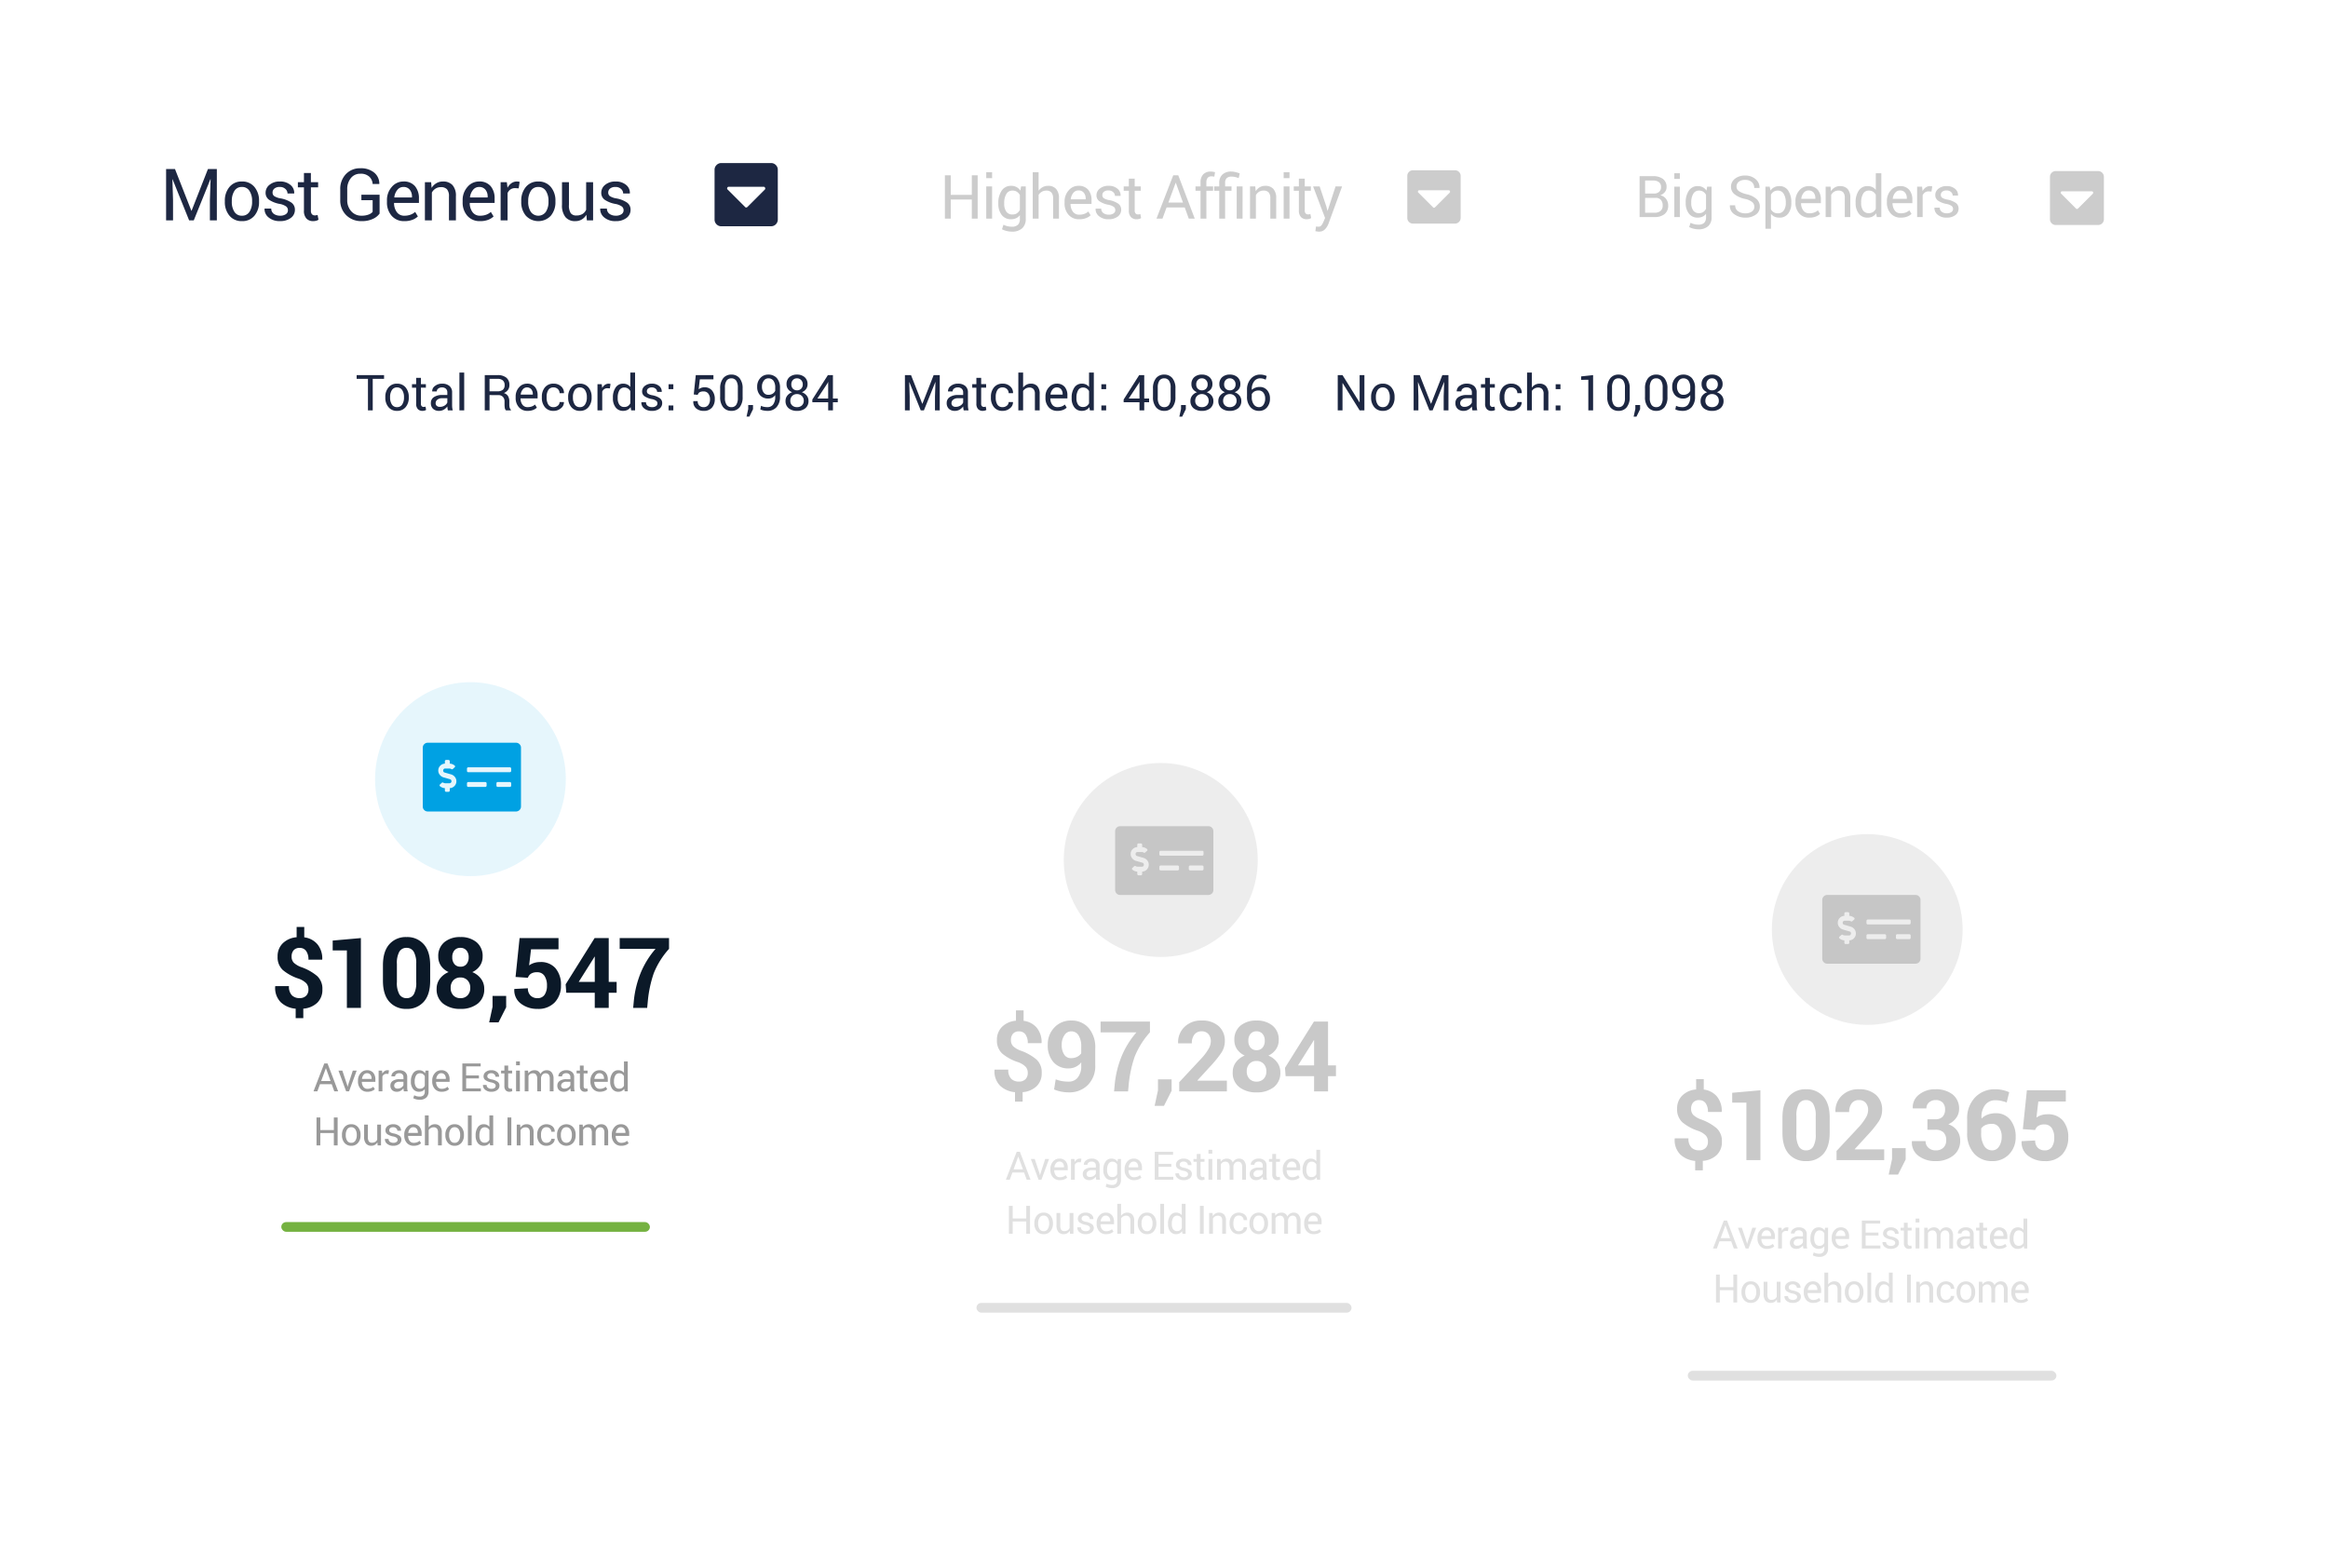 <svg xmlns="http://www.w3.org/2000/svg" xmlns:xlink="http://www.w3.org/1999/xlink" width="720" height="485" viewBox="0 0 720 485">
  <defs>
    <filter id="Rectangle_5101" x="242" y="5" width="262" height="114" filterUnits="userSpaceOnUse">
      <feOffset input="SourceAlpha"/>
      <feGaussianBlur stdDeviation="10" result="blur"/>
      <feFlood flood-color="#7e989e" flood-opacity="0.302"/>
      <feComposite operator="in" in2="blur"/>
      <feComposite in="SourceGraphic"/>
    </filter>
    <filter id="Rectangle_5101-2" x="453" y="5" width="249" height="115" filterUnits="userSpaceOnUse">
      <feOffset input="SourceAlpha"/>
      <feGaussianBlur stdDeviation="10" result="blur-2"/>
      <feFlood flood-color="#7e989e" flood-opacity="0.302"/>
      <feComposite operator="in" in2="blur-2"/>
      <feComposite in="SourceGraphic"/>
    </filter>
    <filter id="Rectangle_5158" x="51" y="49" width="673" height="145" filterUnits="userSpaceOnUse">
      <feOffset input="SourceAlpha"/>
      <feGaussianBlur stdDeviation="10" result="blur-3"/>
      <feFlood flood-color="#7e989e" flood-opacity="0.302"/>
      <feComposite operator="in" in2="blur-3"/>
      <feComposite in="SourceGraphic"/>
    </filter>
    <filter id="Rectangle_5101-3" x="-4" y="-1" width="296" height="124" filterUnits="userSpaceOnUse">
      <feOffset input="SourceAlpha"/>
      <feGaussianBlur stdDeviation="10" result="blur-4"/>
      <feFlood flood-color="#7e989e" flood-opacity="0.302"/>
      <feComposite operator="in" in2="blur-4"/>
      <feComposite in="SourceGraphic"/>
    </filter>
    <filter id="Rectangle_2448" x="433" y="198" width="291" height="288" filterUnits="userSpaceOnUse">
      <feOffset input="SourceAlpha"/>
      <feGaussianBlur stdDeviation="10" result="blur-5"/>
      <feFlood flood-color="#7e989e" flood-opacity="0.302"/>
      <feComposite operator="in" in2="blur-5"/>
      <feComposite in="SourceGraphic"/>
    </filter>
    <filter id="Rectangle_2448-2" x="213" y="178" width="292" height="288" filterUnits="userSpaceOnUse">
      <feOffset input="SourceAlpha"/>
      <feGaussianBlur stdDeviation="10" result="blur-6"/>
      <feFlood flood-color="#7e989e" flood-opacity="0.302"/>
      <feComposite operator="in" in2="blur-6"/>
      <feComposite in="SourceGraphic"/>
    </filter>
    <filter id="Rectangle_2448-3" x="-1" y="151" width="293" height="286" filterUnits="userSpaceOnUse">
      <feOffset input="SourceAlpha"/>
      <feGaussianBlur stdDeviation="10" result="blur-7"/>
      <feFlood flood-color="#7e989e" flood-opacity="0.302"/>
      <feComposite operator="in" in2="blur-7"/>
      <feComposite in="SourceGraphic"/>
    </filter>
    <clipPath id="clip-Non-Profit_Segments">
      <rect width="720" height="485"/>
    </clipPath>
  </defs>
  <g id="Non-Profit_Segments" data-name="Non-Profit Segments" clip-path="url(#clip-Non-Profit_Segments)">
    <g id="Group_2842" data-name="Group 2842" transform="translate(29 27.124)">
      <g id="Group_2792" data-name="Group 2792" transform="translate(242.501 7.412)">
        <g transform="matrix(1, 0, 0, 1, -271.5, -34.54)" filter="url(#Rectangle_5101)">
          <rect id="Rectangle_5101-4" data-name="Rectangle 5101" width="202" height="54" rx="5" transform="translate(272 35)" fill="#fff"/>
        </g>
        <g id="Group_2791" data-name="Group 2791" transform="translate(20.735 18.124)">
          <path id="Path_1735" data-name="Path 1735" d="M11.193,5.295H9.379V-.626H2.869V5.295H1.055V-8.113H2.869v6.059h6.51V-8.113h1.814Zm4.464,0H13.843V-4.669h1.814Zm0-12.514H13.843V-9.07h1.814ZM17.58.5A6.54,6.54,0,0,1,18.63-3.38a3.366,3.366,0,0,1,2.9-1.473,3.5,3.5,0,0,1,1.667.382,3.279,3.279,0,0,1,1.2,1.1l.221-1.3h1.446V5.35a3.8,3.8,0,0,1-1.114,2.942,4.578,4.578,0,0,1-3.214,1.027,6.738,6.738,0,0,1-1.552-.2,6.066,6.066,0,0,1-1.469-.539l.46-1.409a4.655,4.655,0,0,0,1.179.447,5.676,5.676,0,0,0,1.363.17,2.642,2.642,0,0,0,1.929-.6,2.5,2.5,0,0,0,.6-1.837V4.226a3.168,3.168,0,0,1-1.169.944,3.666,3.666,0,0,1-1.565.318A3.475,3.475,0,0,1,18.63,4.162,5.429,5.429,0,0,1,17.58.691Zm1.814.193A4.14,4.14,0,0,0,20.029,3.1a2.2,2.2,0,0,0,1.934.912,2.4,2.4,0,0,0,1.372-.373,2.83,2.83,0,0,0,.912-1.054V-2a2.814,2.814,0,0,0-.912-1.008,2.391,2.391,0,0,0-1.354-.373,2.113,2.113,0,0,0-1.943,1.087A5.409,5.409,0,0,0,19.394.5ZM30.037-3.334A3.676,3.676,0,0,1,31.3-4.452a3.474,3.474,0,0,1,1.662-.4,3.218,3.218,0,0,1,2.482.958,4.213,4.213,0,0,1,.889,2.947V5.295H34.521V-.967a2.667,2.667,0,0,0-.529-1.823,2.015,2.015,0,0,0-1.579-.589,2.679,2.679,0,0,0-1.367.355,2.962,2.962,0,0,0-1.008.962V5.295H28.223V-9.07h1.814ZM42.6,5.488A4.2,4.2,0,0,1,39.294,4.1a5.217,5.217,0,0,1-1.229-3.6V.1a5.109,5.109,0,0,1,1.266-3.541,3.9,3.9,0,0,1,3-1.413,3.774,3.774,0,0,1,3.048,1.215A4.842,4.842,0,0,1,46.407-.4V.737H39.943l-.028.046a3.938,3.938,0,0,0,.727,2.362A2.318,2.318,0,0,0,42.6,4.07a4.563,4.563,0,0,0,1.616-.262,3.715,3.715,0,0,0,1.2-.723l.709,1.179a4.214,4.214,0,0,1-1.409.875A5.707,5.707,0,0,1,42.6,5.488Zm-.276-8.914a1.965,1.965,0,0,0-1.556.769A3.643,3.643,0,0,0,39.98-.728L40-.682h4.595V-.921a2.781,2.781,0,0,0-.571-1.786A2.034,2.034,0,0,0,42.328-3.426ZM53.763,2.652a1.235,1.235,0,0,0-.456-.985A4.286,4.286,0,0,0,51.581.994,7.258,7.258,0,0,1,48.85-.078a2.173,2.173,0,0,1-.916-1.846A2.606,2.606,0,0,1,48.966-4a4.07,4.07,0,0,1,2.689-.856,4.069,4.069,0,0,1,2.767.893A2.641,2.641,0,0,1,55.4-1.787l-.018.055H53.653A1.584,1.584,0,0,0,53.1-2.905a2.019,2.019,0,0,0-1.45-.52A2.092,2.092,0,0,0,50.218-3a1.328,1.328,0,0,0-.47,1.022,1.14,1.14,0,0,0,.414.93,4.3,4.3,0,0,0,1.685.608,7.259,7.259,0,0,1,2.809,1.1,2.218,2.218,0,0,1,.921,1.865A2.574,2.574,0,0,1,54.5,4.668a4.494,4.494,0,0,1-2.8.82,4.379,4.379,0,0,1-3-.967,2.759,2.759,0,0,1-1.041-2.256l.018-.055h1.731a1.678,1.678,0,0,0,.718,1.413A2.779,2.779,0,0,0,51.7,4.07a2.567,2.567,0,0,0,1.515-.391A1.206,1.206,0,0,0,53.763,2.652Zm5.993-9.724v2.4h1.888v1.344H59.756v6.05a1.355,1.355,0,0,0,.29.985A1.049,1.049,0,0,0,60.815,4a1.815,1.815,0,0,0,.345-.037,2.113,2.113,0,0,0,.336-.092l.239,1.243a1.6,1.6,0,0,1-.594.272,3,3,0,0,1-.787.106A2.349,2.349,0,0,1,58.6,4.82a2.9,2.9,0,0,1-.654-2.095v-6.05H56.358V-4.669h1.584v-2.4ZM75.231,1.842H69.614L68.344,5.295H66.493L71.677-8.113h1.556l5.1,13.407H76.484ZM70.176.322h4.512l-2.21-6.105h-.055Zm9.943,4.972V-3.324H78.563V-4.669h1.556V-5.93a3.419,3.419,0,0,1,.833-2.463,3.067,3.067,0,0,1,2.325-.87,4,4,0,0,1,.631.051q.318.051.7.143l-.221,1.381q-.166-.037-.4-.064a4.218,4.218,0,0,0-.493-.028,1.432,1.432,0,0,0-1.179.474,2.133,2.133,0,0,0-.387,1.377v1.262h2.072v1.344H81.933V5.295Zm5.79,0V-3.324H84.344V-4.669h1.565V-5.746a3.389,3.389,0,0,1,.981-2.6,3.819,3.819,0,0,1,2.721-.921,5.222,5.222,0,0,1,1.215.143q.6.143,1.409.419l-.313,1.473a8.264,8.264,0,0,0-1.041-.331A4.652,4.652,0,0,0,89.749-7.7a2.12,2.12,0,0,0-1.552.479,2.019,2.019,0,0,0-.474,1.473v1.077H89.7v1.344h-1.98V5.295Zm7.21,0H91.3V-4.669h1.823Zm3.93-9.963.129,1.483a3.618,3.618,0,0,1,1.248-1.229,3.329,3.329,0,0,1,1.708-.437,3.252,3.252,0,0,1,2.5.944,4.143,4.143,0,0,1,.884,2.914V5.295H101.7V-.958a2.7,2.7,0,0,0-.52-1.869,2.084,2.084,0,0,0-1.588-.552A2.557,2.557,0,0,0,98.205-3a2.757,2.757,0,0,0-.962,1.031V5.295H95.429V-4.669Zm10.588,9.963h-1.814V-4.669h1.814Zm0-12.514h-1.814V-9.07h1.814Zm4.713.147v2.4h1.888v1.344H112.35v6.05a1.355,1.355,0,0,0,.29.985,1.049,1.049,0,0,0,.769.285,1.815,1.815,0,0,0,.345-.037,2.113,2.113,0,0,0,.336-.092l.239,1.243a1.6,1.6,0,0,1-.594.272,3,3,0,0,1-.787.106,2.349,2.349,0,0,1-1.759-.668,2.9,2.9,0,0,1-.654-2.095v-6.05h-1.584V-4.669h1.584v-2.4Zm6.7,8.674.322,1.252h.055l2.449-7.523H123.9l-4.19,11.492a5.166,5.166,0,0,1-1.082,1.75,2.491,2.491,0,0,1-1.9.746,3.964,3.964,0,0,1-.562-.051q-.341-.051-.525-.1l.184-1.427a2.431,2.431,0,0,1,.327.018q.382.028.483.028a1.12,1.12,0,0,0,.948-.516,5.354,5.354,0,0,0,.617-1.142l.433-1.041-3.7-9.761h2.026Z" transform="translate(-1.055 9.669)" fill="#ccc"/>
          <path id="Path_1734" data-name="Path 1734" d="M6-7.982a1.7,1.7,0,0,0-.516-1.252A1.7,1.7,0,0,0,4.233-9.75H-8.732a1.7,1.7,0,0,0-1.252.516A1.7,1.7,0,0,0-10.5-7.982V4.983a1.7,1.7,0,0,0,.516,1.252,1.7,1.7,0,0,0,1.252.516H4.233A1.761,1.761,0,0,0,6,4.983ZM-7.075-2.825a.369.369,0,0,1-.11-.46.4.4,0,0,1,.405-.276H2.281a.4.4,0,0,1,.405.276.393.393,0,0,1-.074.46l-4.53,4.53a.458.458,0,0,1-.331.147.35.35,0,0,1-.295-.147Z" transform="translate(153.511 9.75)" fill="#ccc"/>
        </g>
      </g>
      <g id="Group_2875" data-name="Group 2875" transform="translate(454 7.999)">
        <g transform="matrix(1, 0, 0, 1, -483, -35.12)" filter="url(#Rectangle_5101-2)">
          <rect id="Rectangle_5101-5" data-name="Rectangle 5101" width="189" height="55" rx="5" transform="translate(483 35)" fill="#fff"/>
        </g>
        <g id="Group_2876" data-name="Group 2876" transform="translate(24.088 17.793)">
          <path id="Path_1737" data-name="Path 1737" d="M1.23,2.883V-9.761H5.355a5,5,0,0,1,3.1.855,3.026,3.026,0,0,1,1.12,2.566,2.329,2.329,0,0,1-.538,1.507,3.189,3.189,0,0,1-1.416.986,2.921,2.921,0,0,1,1.8,1.12A3.315,3.315,0,0,1,10.08-.686,3.223,3.223,0,0,1,8.955,1.967,4.693,4.693,0,0,1,5.9,2.883ZM2.941-3.048V1.546H5.9A2.642,2.642,0,0,0,7.717.968,2.073,2.073,0,0,0,8.369-.669a2.6,2.6,0,0,0-.543-1.745,2.082,2.082,0,0,0-1.672-.634Zm0-1.337h2.77a2.272,2.272,0,0,0,1.554-.525,1.844,1.844,0,0,0,.6-1.463,1.829,1.829,0,0,0-.647-1.533,2.962,2.962,0,0,0-1.863-.508H2.941Zm10.74,7.269H11.971v-9.4h1.711Zm0-11.8H11.971v-1.745h1.711Zm1.813,7.277a6.168,6.168,0,0,1,.99-3.656A3.175,3.175,0,0,1,19.22-6.687a3.3,3.3,0,0,1,1.572.36,3.092,3.092,0,0,1,1.129,1.038l.208-1.224h1.363V2.935A3.585,3.585,0,0,1,22.442,5.71a4.317,4.317,0,0,1-3.031.968,6.354,6.354,0,0,1-1.463-.187,5.721,5.721,0,0,1-1.385-.508L17,4.655a4.39,4.39,0,0,0,1.112.421,5.353,5.353,0,0,0,1.285.161,2.492,2.492,0,0,0,1.819-.569,2.357,2.357,0,0,0,.569-1.732V1.876a2.988,2.988,0,0,1-1.1.89,3.457,3.457,0,0,1-1.476.3,3.277,3.277,0,0,1-2.718-1.251,5.119,5.119,0,0,1-.99-3.274Zm1.711.182A3.9,3.9,0,0,0,17.8.816a2.073,2.073,0,0,0,1.824.86,2.261,2.261,0,0,0,1.294-.352,2.669,2.669,0,0,0,.86-.994V-3.995a2.654,2.654,0,0,0-.86-.951A2.255,2.255,0,0,0,19.646-5.3a1.993,1.993,0,0,0-1.832,1.025,5.1,5.1,0,0,0-.608,2.631ZM36.715-.3a1.878,1.878,0,0,0-.651-1.455,5.476,5.476,0,0,0-2.31-.986,7.654,7.654,0,0,1-3.131-1.407A2.906,2.906,0,0,1,29.5-6.487,3.062,3.062,0,0,1,30.71-8.953a4.8,4.8,0,0,1,3.139-.99,4.672,4.672,0,0,1,3.3,1.138,3.357,3.357,0,0,1,1.185,2.64l-.017.052H36.689a2.347,2.347,0,0,0-.734-1.8A2.971,2.971,0,0,0,33.85-8.6a2.949,2.949,0,0,0-1.958.577,1.88,1.88,0,0,0-.682,1.507,1.66,1.66,0,0,0,.738,1.376,7,7,0,0,0,2.4.968,6.839,6.839,0,0,1,3.039,1.459A3.122,3.122,0,0,1,38.426-.321a2.916,2.916,0,0,1-1.251,2.458,5.338,5.338,0,0,1-3.265.929,5.667,5.667,0,0,1-3.348-1.025A3.092,3.092,0,0,1,29.151-.7l.017-.052H30.8a2.124,2.124,0,0,0,.894,1.85,3.733,3.733,0,0,0,2.214.634,3.428,3.428,0,0,0,2.049-.547A1.738,1.738,0,0,0,36.715-.3ZM48.159-1.459a5.179,5.179,0,0,1-.973,3.278A3.216,3.216,0,0,1,44.5,3.065a3.728,3.728,0,0,1-1.524-.291A2.914,2.914,0,0,1,41.863,1.9V6.5H40.152V-6.513h1.311L41.733-5.3a3.1,3.1,0,0,1,1.146-1.033,3.422,3.422,0,0,1,1.6-.356A3.123,3.123,0,0,1,47.191-5.3a6.266,6.266,0,0,1,.968,3.66Zm-1.711-.182a4.965,4.965,0,0,0-.63-2.627A2.04,2.04,0,0,0,43.965-5.3a2.283,2.283,0,0,0-1.259.334,2.5,2.5,0,0,0-.842.916V.495a2.43,2.43,0,0,0,.842.907,2.363,2.363,0,0,0,1.277.326,2.106,2.106,0,0,0,1.841-.89,3.908,3.908,0,0,0,.625-2.3Zm7.267,4.707a3.964,3.964,0,0,1-3.122-1.307,4.92,4.92,0,0,1-1.159-3.391v-.382a4.818,4.818,0,0,1,1.194-3.339,3.678,3.678,0,0,1,2.827-1.333A3.559,3.559,0,0,1,56.329-5.54,4.567,4.567,0,0,1,57.3-2.484v1.068h-6.1l-.026.043A3.714,3.714,0,0,0,51.866.855a2.186,2.186,0,0,0,1.85.873,4.3,4.3,0,0,0,1.524-.247A3.5,3.5,0,0,0,56.373.8l.669,1.112a3.974,3.974,0,0,1-1.329.825A5.382,5.382,0,0,1,53.715,3.065Zm-.261-8.406a1.853,1.853,0,0,0-1.468.725A3.435,3.435,0,0,0,51.24-2.8l.017.043h4.333v-.226a2.623,2.623,0,0,0-.538-1.685A1.918,1.918,0,0,0,53.455-5.341ZM60.3-6.513l.122,1.4A3.412,3.412,0,0,1,61.6-6.274a3.14,3.14,0,0,1,1.611-.412,3.067,3.067,0,0,1,2.353.89A3.908,3.908,0,0,1,66.4-3.048V2.883H64.69v-5.9A2.542,2.542,0,0,0,64.2-4.776,1.966,1.966,0,0,0,62.7-5.3a2.411,2.411,0,0,0-1.307.356,2.6,2.6,0,0,0-.907.973V2.883H58.776v-9.4Zm7.744,4.872A6.271,6.271,0,0,1,69.017-5.3a3.12,3.12,0,0,1,2.714-1.389,3.365,3.365,0,0,1,1.463.3,3,3,0,0,1,1.09.886v-5.167H76V2.883H74.6l-.2-1.155a3.045,3.045,0,0,1-1.129,1,3.4,3.4,0,0,1-1.554.339,3.225,3.225,0,0,1-2.692-1.246,5.179,5.179,0,0,1-.973-3.278Zm1.711.182a3.988,3.988,0,0,0,.582,2.28,2.032,2.032,0,0,0,1.806.855,2.266,2.266,0,0,0,1.285-.347,2.594,2.594,0,0,0,.851-.973V-4.029a2.634,2.634,0,0,0-.855-.925A2.26,2.26,0,0,0,72.165-5.3a1.955,1.955,0,0,0-1.819,1.016,5.245,5.245,0,0,0-.586,2.64ZM82,3.065a3.964,3.964,0,0,1-3.122-1.307,4.92,4.92,0,0,1-1.159-3.391v-.382a4.818,4.818,0,0,1,1.194-3.339,3.678,3.678,0,0,1,2.827-1.333A3.559,3.559,0,0,1,84.617-5.54a4.567,4.567,0,0,1,.973,3.057v1.068h-6.1l-.026.043A3.714,3.714,0,0,0,80.153.855,2.186,2.186,0,0,0,82,1.728a4.3,4.3,0,0,0,1.524-.247A3.5,3.5,0,0,0,84.66.8l.669,1.112A3.974,3.974,0,0,1,84,2.735,5.382,5.382,0,0,1,82,3.065Zm-.261-8.406a1.853,1.853,0,0,0-1.468.725A3.435,3.435,0,0,0,79.528-2.8l.017.043h4.333v-.226a2.622,2.622,0,0,0-.538-1.685A1.918,1.918,0,0,0,81.742-5.341ZM91.51-5l-.877-.052a1.959,1.959,0,0,0-1.142.321,2.061,2.061,0,0,0-.716.9V2.883H87.064v-9.4h1.528l.165,1.372a3.262,3.262,0,0,1,.986-1.138,2.3,2.3,0,0,1,1.35-.408,2.114,2.114,0,0,1,.365.03,2.417,2.417,0,0,1,.287.065ZM98.178.391a1.165,1.165,0,0,0-.43-.929,4.042,4.042,0,0,0-1.628-.634,6.845,6.845,0,0,1-2.575-1.012,2.049,2.049,0,0,1-.864-1.741,2.457,2.457,0,0,1,.973-1.954,3.839,3.839,0,0,1,2.536-.808,3.838,3.838,0,0,1,2.61.842,2.491,2.491,0,0,1,.925,2.049l-.017.052H98.074a1.494,1.494,0,0,0-.517-1.107,1.9,1.9,0,0,0-1.368-.491,1.973,1.973,0,0,0-1.355.4,1.252,1.252,0,0,0-.443.964,1.075,1.075,0,0,0,.391.877,4.052,4.052,0,0,0,1.589.573A6.846,6.846,0,0,1,99.02-1.489,2.091,2.091,0,0,1,99.888.269a2.427,2.427,0,0,1-1.012,2.023,4.239,4.239,0,0,1-2.644.773A4.129,4.129,0,0,1,93.4,2.154,2.6,2.6,0,0,1,92.42.026l.017-.052H94.07a1.582,1.582,0,0,0,.677,1.333,2.621,2.621,0,0,0,1.485.421,2.421,2.421,0,0,0,1.429-.369A1.138,1.138,0,0,0,98.178.391Z" transform="translate(-1.23 11.334)" fill="#ccc"/>
          <path id="Path_1736" data-name="Path 1736" d="M3.548-10.4a1.723,1.723,0,0,0-.521-1.265,1.723,1.723,0,0,0-1.265-.521h-13.1a1.723,1.723,0,0,0-1.265.521,1.723,1.723,0,0,0-.521,1.265V2.7A1.723,1.723,0,0,0-12.6,3.965a1.723,1.723,0,0,0,1.265.521h13.1a1.723,1.723,0,0,0,1.265-.521A1.723,1.723,0,0,0,3.548,2.7ZM-9.664-5.191a.373.373,0,0,1-.112-.465.408.408,0,0,1,.409-.279H-.211A.408.408,0,0,1,.2-5.656a.4.4,0,0,1-.074.465L-4.453-.613a.463.463,0,0,1-.335.149.354.354,0,0,1-.3-.149Z" transform="translate(140.05 12.187)" fill="#ccc"/>
        </g>
      </g>
      <g id="Group_2793" data-name="Group 2793" transform="translate(51.889 51.888)">
        <g transform="matrix(1, 0, 0, 1, -80.89, -79.01)" filter="url(#Rectangle_5158)">
          <rect id="Rectangle_5158-2" data-name="Rectangle 5158" width="613" height="85" rx="5" transform="translate(81 79)" fill="#fff"/>
        </g>
        <path id="Path_1702" data-name="Path 1702" d="M8.694-7.962H5.189V1.782H3.714V-7.962H.216V-9.123H8.694Zm.389,5.617a4.462,4.462,0,0,1,.974-2.962A3.265,3.265,0,0,1,12.7-6.472a3.3,3.3,0,0,1,2.663,1.161,4.447,4.447,0,0,1,.977,2.966v.165A4.44,4.44,0,0,1,15.368.786a3.287,3.287,0,0,1-2.651,1.153A3.294,3.294,0,0,1,10.061.782,4.432,4.432,0,0,1,9.084-2.18Zm1.476.165A3.844,3.844,0,0,0,11.1-.053a1.8,1.8,0,0,0,1.614.839,1.793,1.793,0,0,0,1.6-.839,3.824,3.824,0,0,0,.547-2.127v-.165a3.812,3.812,0,0,0-.551-2.12A1.8,1.8,0,0,0,12.7-5.311a1.78,1.78,0,0,0-1.6.846,3.852,3.852,0,0,0-.543,2.12Zm9.535-6.1v1.955h1.535v1.094H20.094V-.308a1.1,1.1,0,0,0,.236.8.853.853,0,0,0,.625.232A1.476,1.476,0,0,0,21.236.7,1.719,1.719,0,0,0,21.51.621L21.7,1.632a1.3,1.3,0,0,1-.483.221,2.442,2.442,0,0,1-.64.086A1.911,1.911,0,0,1,19.15,1.4a2.358,2.358,0,0,1-.532-1.7V-5.229H17.33V-6.322h1.288V-8.277ZM28.43,1.782q-.075-.367-.116-.648a4.757,4.757,0,0,1-.049-.565,3.44,3.44,0,0,1-1.075.977,2.749,2.749,0,0,1-1.427.393,2.649,2.649,0,0,1-1.929-.648A2.383,2.383,0,0,1,23.172-.5a2.093,2.093,0,0,1,.94-1.816,4.39,4.39,0,0,1,2.55-.655h1.6v-.8A1.487,1.487,0,0,0,27.831-4.9,1.706,1.706,0,0,0,26.6-5.311a1.773,1.773,0,0,0-1.157.363A1.093,1.093,0,0,0,25-4.075H23.592l-.015-.045a1.962,1.962,0,0,1,.835-1.618,3.43,3.43,0,0,1,2.273-.734,3.346,3.346,0,0,1,2.217.7,2.481,2.481,0,0,1,.839,2.019v3.9a7.6,7.6,0,0,0,.045.839,4.314,4.314,0,0,0,.165.794ZM25.981.7A2.626,2.626,0,0,0,27.427.291a1.958,1.958,0,0,0,.839-.944V-1.971H26.61a2.147,2.147,0,0,0-1.427.449,1.344,1.344,0,0,0-.536,1.056,1.111,1.111,0,0,0,.337.854A1.411,1.411,0,0,0,25.981.7Zm7.5,1.079H32V-9.9h1.476Zm7.834-4.726V1.782H39.837v-10.9h3.947a4.142,4.142,0,0,1,2.734.794,2.845,2.845,0,0,1,.944,2.307,2.47,2.47,0,0,1-.438,1.461,2.969,2.969,0,0,1-1.277.989,2.235,2.235,0,0,1,1.292.947A3.1,3.1,0,0,1,47.432-1V.029a3.417,3.417,0,0,0,.112.914,1.37,1.37,0,0,0,.389.659v.18h-1.52a1.221,1.221,0,0,1-.374-.749A6.186,6.186,0,0,1,45.957.014v-1A1.971,1.971,0,0,0,45.44-2.4a1.83,1.83,0,0,0-1.386-.539Zm0-1.161h2.322a2.74,2.74,0,0,0,1.8-.476,1.812,1.812,0,0,0,.551-1.449,1.867,1.867,0,0,0-.536-1.427,2.36,2.36,0,0,0-1.667-.506H41.313ZM53.087,1.939A3.419,3.419,0,0,1,50.394.812a4.243,4.243,0,0,1-1-2.925v-.33a4.156,4.156,0,0,1,1.03-2.88,3.172,3.172,0,0,1,2.438-1.15,3.07,3.07,0,0,1,2.479.989,3.939,3.939,0,0,1,.839,2.636v.921H50.922l-.022.037A3.2,3.2,0,0,0,51.492.033a1.885,1.885,0,0,0,1.6.753A3.712,3.712,0,0,0,54.4.572a3.022,3.022,0,0,0,.977-.588l.577.959a3.428,3.428,0,0,1-1.146.712A4.642,4.642,0,0,1,53.087,1.939Zm-.225-7.25a1.6,1.6,0,0,0-1.266.625,2.963,2.963,0,0,0-.644,1.569l.015.037H54.7v-.195a2.262,2.262,0,0,0-.464-1.453A1.654,1.654,0,0,0,52.862-5.311Zm8.269,6.1A1.99,1.99,0,0,0,62.423.333,1.383,1.383,0,0,0,62.981-.78h1.326l.015.045a2.273,2.273,0,0,1-.932,1.861,3.41,3.41,0,0,1-2.258.813,3.28,3.28,0,0,1-2.7-1.153,4.45,4.45,0,0,1-.936-2.9v-.315a4.431,4.431,0,0,1,.94-2.887,3.278,3.278,0,0,1,2.7-1.157,3.28,3.28,0,0,1,2.326.839,2.609,2.609,0,0,1,.873,2.06l-.015.045H62.981a1.712,1.712,0,0,0-.524-1.262,1.8,1.8,0,0,0-1.326-.521,1.778,1.778,0,0,0-1.659.835,3.934,3.934,0,0,0-.5,2.048v.315a3.981,3.981,0,0,0,.494,2.071A1.781,1.781,0,0,0,61.131.786Zm4.5-3.131a4.462,4.462,0,0,1,.974-2.962A3.265,3.265,0,0,1,69.25-6.472a3.3,3.3,0,0,1,2.663,1.161,4.447,4.447,0,0,1,.977,2.966v.165A4.44,4.44,0,0,1,71.917.786a3.287,3.287,0,0,1-2.651,1.153A3.294,3.294,0,0,1,66.61.782a4.432,4.432,0,0,1-.977-2.962Zm1.476.165a3.844,3.844,0,0,0,.543,2.127,1.8,1.8,0,0,0,1.614.839,1.793,1.793,0,0,0,1.6-.839,3.823,3.823,0,0,0,.547-2.127v-.165a3.812,3.812,0,0,0-.551-2.12,1.8,1.8,0,0,0-1.614-.846,1.78,1.78,0,0,0-1.6.846,3.852,3.852,0,0,0-.543,2.12ZM78.53-5.019l-.756-.045a1.69,1.69,0,0,0-.985.277,1.778,1.778,0,0,0-.618.779v5.79H74.7v-8.1h1.318l.142,1.183a2.813,2.813,0,0,1,.85-.981,1.988,1.988,0,0,1,1.165-.352,1.823,1.823,0,0,1,.315.026,2.084,2.084,0,0,1,.247.056Zm.944,2.9a5.408,5.408,0,0,1,.835-3.153,2.691,2.691,0,0,1,2.341-1.2,2.9,2.9,0,0,1,1.262.262,2.587,2.587,0,0,1,.94.764V-9.9h1.476V1.782H85.121l-.172-1a2.627,2.627,0,0,1-.974.861,2.929,2.929,0,0,1-1.341.292A2.781,2.781,0,0,1,80.313.864a4.467,4.467,0,0,1-.839-2.827Zm1.476.157A3.44,3.44,0,0,0,81.451,0a1.752,1.752,0,0,0,1.558.738,1.954,1.954,0,0,0,1.109-.3A2.237,2.237,0,0,0,84.852-.4V-4.18a2.272,2.272,0,0,0-.738-.8,1.949,1.949,0,0,0-1.09-.3,1.686,1.686,0,0,0-1.569.876,4.523,4.523,0,0,0-.506,2.277ZM93.24-.368a1,1,0,0,0-.371-.8,3.486,3.486,0,0,0-1.4-.547,5.9,5.9,0,0,1-2.221-.873,1.767,1.767,0,0,1-.745-1.5,2.119,2.119,0,0,1,.839-1.685,3.311,3.311,0,0,1,2.187-.7,3.31,3.31,0,0,1,2.251.727,2.148,2.148,0,0,1,.8,1.768l-.015.045H93.15a1.289,1.289,0,0,0-.446-.955,1.642,1.642,0,0,0-1.18-.423,1.7,1.7,0,0,0-1.168.345,1.08,1.08,0,0,0-.382.831.927.927,0,0,0,.337.756,3.5,3.5,0,0,0,1.371.494,5.9,5.9,0,0,1,2.284.9,1.8,1.8,0,0,1,.749,1.517,2.094,2.094,0,0,1-.873,1.745,3.656,3.656,0,0,1-2.281.667,3.562,3.562,0,0,1-2.442-.786,2.244,2.244,0,0,1-.846-1.835l.015-.045H89.7a1.365,1.365,0,0,0,.584,1.15,2.26,2.26,0,0,0,1.281.363A2.088,2.088,0,0,0,92.795.467.981.981,0,0,0,93.24-.368Zm4.921,2.15H96.686V.269h1.476Zm0-6.561H96.686V-6.292h1.476Zm6.314,1.64.629-5.984h5.46v1.311h-4.209L106-4.749a3.4,3.4,0,0,1,.768-.423,2.839,2.839,0,0,1,.977-.184,2.934,2.934,0,0,1,2.371.981,3.948,3.948,0,0,1,.865,2.681A3.836,3.836,0,0,1,110.1.943a3.242,3.242,0,0,1-2.565,1,3.515,3.515,0,0,1-2.307-.756,2.618,2.618,0,0,1-.884-2.224l.015-.045h1.333A1.821,1.821,0,0,0,106.2.3a1.844,1.844,0,0,0,1.329.491,1.741,1.741,0,0,0,1.453-.659,2.853,2.853,0,0,0,.517-1.805,2.723,2.723,0,0,0-.524-1.723,1.73,1.73,0,0,0-1.446-.674,2.316,2.316,0,0,0-1.258.262,1.5,1.5,0,0,0-.569.8Zm15.115.764a4.886,4.886,0,0,1-.925,3.2,3.121,3.121,0,0,1-2.535,1.112A3.149,3.149,0,0,1,113.583.823a4.848,4.848,0,0,1-.936-3.2V-4.959a4.877,4.877,0,0,1,.933-3.2,3.125,3.125,0,0,1,2.535-1.12,3.134,3.134,0,0,1,2.543,1.12,4.877,4.877,0,0,1,.933,3.2Zm-1.476-2.9A3.651,3.651,0,0,0,117.6-7.4a1.716,1.716,0,0,0-1.487-.715,1.706,1.706,0,0,0-1.483.715,3.671,3.671,0,0,0-.509,2.131v3.2a3.667,3.667,0,0,0,.517,2.138,1.72,1.72,0,0,0,1.49.723,1.694,1.694,0,0,0,1.479-.719,3.727,3.727,0,0,0,.506-2.142Zm4.689,6.7L121.68,3.714H120.8l.524-2.367V.127H122.8ZM127.3.786a2.093,2.093,0,0,0,1.726-.816,3.85,3.85,0,0,0,.648-2.427v-.494a2.4,2.4,0,0,1-.918.805,2.715,2.715,0,0,1-1.225.273,3.3,3.3,0,0,1-2.509-.977,3.75,3.75,0,0,1-.929-2.693,3.77,3.77,0,0,1,.985-2.689,3.161,3.161,0,0,1,2.393-1.049,3.483,3.483,0,0,1,2.693,1.067,4.481,4.481,0,0,1,.985,3.142v2.6A4.61,4.61,0,0,1,130.079.8,3.639,3.639,0,0,1,127.3,1.939a6.524,6.524,0,0,1-1.172-.109,4.246,4.246,0,0,1-1.067-.333l.225-1.131a3.359,3.359,0,0,0,.918.326A5.728,5.728,0,0,0,127.3.786Zm.232-3.812a2.451,2.451,0,0,0,1.359-.352,2.035,2.035,0,0,0,.783-.9v-.944a3.576,3.576,0,0,0-.551-2.165,1.884,1.884,0,0,0-1.607-.734,1.7,1.7,0,0,0-1.378.723,2.906,2.906,0,0,0-.569,1.854,2.934,2.934,0,0,0,.528,1.82A1.7,1.7,0,0,0,127.529-3.027ZM139.67-6.277a2.425,2.425,0,0,1-.479,1.494,2.859,2.859,0,0,1-1.3.955A3.264,3.264,0,0,1,139.4-2.794a2.521,2.521,0,0,1,.565,1.625,2.8,2.8,0,0,1-.985,2.311,3.936,3.936,0,0,1-2.558.8,3.954,3.954,0,0,1-2.58-.8,2.81,2.81,0,0,1-.977-2.311,2.554,2.554,0,0,1,.554-1.625,3.192,3.192,0,0,1,1.5-1.034,2.763,2.763,0,0,1-1.281-.955,2.478,2.478,0,0,1-.464-1.494,2.8,2.8,0,0,1,.888-2.221,3.42,3.42,0,0,1,2.348-.783,3.473,3.473,0,0,1,2.348.783A2.77,2.77,0,0,1,139.67-6.277ZM138.5-1.2a1.971,1.971,0,0,0-.592-1.476,2.058,2.058,0,0,0-1.5-.577,2.014,2.014,0,0,0-1.494.577,2,2,0,0,0-.573,1.476,1.889,1.889,0,0,0,.569,1.457,2.136,2.136,0,0,0,1.513.528,2.123,2.123,0,0,0,1.5-.532A1.879,1.879,0,0,0,138.5-1.2Zm-.307-5.048a1.868,1.868,0,0,0-.506-1.341,1.687,1.687,0,0,0-1.277-.532,1.675,1.675,0,0,0-1.273.513,1.894,1.894,0,0,0-.487,1.359,1.825,1.825,0,0,0,.491,1.333,1.716,1.716,0,0,0,1.285.5,1.71,1.71,0,0,0,1.273-.5A1.817,1.817,0,0,0,138.195-6.247Zm9.325,4.359h1.505V-.735H147.52V1.782h-1.468V-.735h-4.9v-.831l4.809-7.557h1.558Zm-4.794,0h3.326V-7l-.045-.007-.142.374Zm28.948-7.235L175.15-.263h.045l3.475-8.861h1.887V1.782h-1.476V-2.532l.15-4.434-.037-.007-3.535,8.756h-.981l-3.52-8.733-.037.007.142,4.412V1.782h-1.476V-9.123ZM187.965,1.782q-.075-.367-.116-.648A4.76,4.76,0,0,1,187.8.569a3.44,3.44,0,0,1-1.075.977,2.749,2.749,0,0,1-1.427.393,2.649,2.649,0,0,1-1.929-.648A2.383,2.383,0,0,1,182.707-.5a2.093,2.093,0,0,1,.94-1.816,4.39,4.39,0,0,1,2.55-.655h1.6v-.8a1.487,1.487,0,0,0-.434-1.127,1.706,1.706,0,0,0-1.228-.416,1.773,1.773,0,0,0-1.157.363,1.093,1.093,0,0,0-.446.873h-1.408l-.015-.045a1.962,1.962,0,0,1,.835-1.618,3.43,3.43,0,0,1,2.273-.734,3.346,3.346,0,0,1,2.217.7,2.481,2.481,0,0,1,.839,2.019v3.9a7.6,7.6,0,0,0,.045.839,4.313,4.313,0,0,0,.165.794ZM185.516.7a2.626,2.626,0,0,0,1.446-.412,1.958,1.958,0,0,0,.839-.944V-1.971h-1.655a2.147,2.147,0,0,0-1.427.449,1.344,1.344,0,0,0-.536,1.056,1.111,1.111,0,0,0,.337.854A1.411,1.411,0,0,0,185.516.7Zm7.849-8.98v1.955H194.9v1.094h-1.535V-.308a1.1,1.1,0,0,0,.236.8.853.853,0,0,0,.625.232,1.476,1.476,0,0,0,.281-.03,1.718,1.718,0,0,0,.273-.075l.195,1.011a1.3,1.3,0,0,1-.483.221,2.442,2.442,0,0,1-.64.086,1.911,1.911,0,0,1-1.431-.543,2.358,2.358,0,0,1-.532-1.7V-5.229H190.6V-6.322h1.288V-8.277ZM200.016.786a1.99,1.99,0,0,0,1.292-.453,1.383,1.383,0,0,0,.558-1.112h1.326l.015.045a2.273,2.273,0,0,1-.932,1.861,3.41,3.41,0,0,1-2.258.813,3.28,3.28,0,0,1-2.7-1.153,4.45,4.45,0,0,1-.936-2.9v-.315a4.431,4.431,0,0,1,.94-2.887,3.278,3.278,0,0,1,2.7-1.157,3.28,3.28,0,0,1,2.326.839,2.609,2.609,0,0,1,.873,2.06l-.015.045h-1.333a1.712,1.712,0,0,0-.524-1.262,1.8,1.8,0,0,0-1.326-.521,1.778,1.778,0,0,0-1.659.835,3.934,3.934,0,0,0-.5,2.048v.315a3.981,3.981,0,0,0,.494,2.071A1.781,1.781,0,0,0,200.016.786Zm6.321-6.022a2.99,2.99,0,0,1,1.03-.91,2.825,2.825,0,0,1,1.352-.326,2.617,2.617,0,0,1,2.019.779,3.427,3.427,0,0,1,.723,2.4V1.782h-1.475V-3.311a2.169,2.169,0,0,0-.431-1.483,1.639,1.639,0,0,0-1.285-.479,2.179,2.179,0,0,0-1.112.288,2.409,2.409,0,0,0-.82.783V1.782h-1.476V-9.9h1.476Zm10.606,7.175A3.419,3.419,0,0,1,214.251.812a4.243,4.243,0,0,1-1-2.925v-.33a4.156,4.156,0,0,1,1.03-2.88,3.172,3.172,0,0,1,2.438-1.15,3.07,3.07,0,0,1,2.479.989,3.939,3.939,0,0,1,.839,2.636v.921h-5.258l-.022.037a3.2,3.2,0,0,0,.592,1.921,1.885,1.885,0,0,0,1.6.753,3.712,3.712,0,0,0,1.314-.213,3.022,3.022,0,0,0,.977-.588l.577.959a3.428,3.428,0,0,1-1.146.712A4.642,4.642,0,0,1,216.944,1.939Zm-.225-7.25a1.6,1.6,0,0,0-1.266.625,2.963,2.963,0,0,0-.644,1.569l.015.037h3.737v-.195a2.262,2.262,0,0,0-.464-1.453A1.654,1.654,0,0,0,216.719-5.311Zm4.636,3.191a5.408,5.408,0,0,1,.835-3.153,2.691,2.691,0,0,1,2.341-1.2,2.9,2.9,0,0,1,1.262.262,2.587,2.587,0,0,1,.94.764V-9.9h1.476V1.782H227l-.172-1a2.627,2.627,0,0,1-.974.861,2.929,2.929,0,0,1-1.341.292A2.781,2.781,0,0,1,222.194.864a4.467,4.467,0,0,1-.839-2.827Zm1.475.157a3.44,3.44,0,0,0,.5,1.966,1.752,1.752,0,0,0,1.558.738A1.955,1.955,0,0,0,226,.441a2.237,2.237,0,0,0,.734-.839V-4.18a2.272,2.272,0,0,0-.738-.8,1.949,1.949,0,0,0-1.09-.3,1.686,1.686,0,0,0-1.569.876,4.523,4.523,0,0,0-.506,2.277Zm9.19,3.745h-1.476V.269h1.476Zm0-6.561h-1.476V-6.292h1.476ZM243.8-1.888h1.505V-.735H243.8V1.782h-1.468V-.735h-4.9v-.831l4.809-7.557H243.8Zm-4.794,0h3.326V-7l-.045-.007-.142.374Zm14.441-.487a4.886,4.886,0,0,1-.925,3.2,3.121,3.121,0,0,1-2.535,1.112A3.149,3.149,0,0,1,247.442.823a4.848,4.848,0,0,1-.936-3.2V-4.959a4.877,4.877,0,0,1,.933-3.2,3.125,3.125,0,0,1,2.535-1.12,3.134,3.134,0,0,1,2.543,1.12,4.877,4.877,0,0,1,.933,3.2Zm-1.476-2.9a3.651,3.651,0,0,0-.513-2.131,1.716,1.716,0,0,0-1.487-.715,1.707,1.707,0,0,0-1.483.715,3.672,3.672,0,0,0-.509,2.131v3.2A3.667,3.667,0,0,0,248.5.063a1.72,1.72,0,0,0,1.49.723,1.694,1.694,0,0,0,1.479-.719,3.727,3.727,0,0,0,.506-2.142Zm4.689,6.7-1.123,2.292h-.876l.524-2.367V.127h1.476Zm8.231-7.7a2.425,2.425,0,0,1-.479,1.494,2.859,2.859,0,0,1-1.3.955,3.264,3.264,0,0,1,1.509,1.034,2.521,2.521,0,0,1,.566,1.625,2.8,2.8,0,0,1-.985,2.311,3.936,3.936,0,0,1-2.558.8,3.954,3.954,0,0,1-2.58-.8,2.81,2.81,0,0,1-.977-2.311,2.553,2.553,0,0,1,.554-1.625,3.192,3.192,0,0,1,1.5-1.034,2.763,2.763,0,0,1-1.281-.955,2.478,2.478,0,0,1-.464-1.494,2.8,2.8,0,0,1,.888-2.221,3.42,3.42,0,0,1,2.348-.783,3.473,3.473,0,0,1,2.348.783A2.77,2.77,0,0,1,264.894-6.277ZM263.725-1.2a1.971,1.971,0,0,0-.592-1.476,2.058,2.058,0,0,0-1.5-.577,2.014,2.014,0,0,0-1.494.577,2,2,0,0,0-.573,1.476,1.889,1.889,0,0,0,.569,1.457,2.136,2.136,0,0,0,1.513.528,2.123,2.123,0,0,0,1.5-.532A1.879,1.879,0,0,0,263.725-1.2Zm-.307-5.048a1.868,1.868,0,0,0-.506-1.341,1.687,1.687,0,0,0-1.277-.532,1.675,1.675,0,0,0-1.273.513,1.893,1.893,0,0,0-.487,1.359,1.825,1.825,0,0,0,.491,1.333,1.716,1.716,0,0,0,1.285.5,1.71,1.71,0,0,0,1.273-.5A1.817,1.817,0,0,0,263.418-6.247Zm10.111-.03a2.425,2.425,0,0,1-.479,1.494,2.859,2.859,0,0,1-1.3.955,3.264,3.264,0,0,1,1.509,1.034,2.521,2.521,0,0,1,.565,1.625,2.8,2.8,0,0,1-.985,2.311,3.936,3.936,0,0,1-2.558.8,3.954,3.954,0,0,1-2.58-.8,2.81,2.81,0,0,1-.977-2.311,2.553,2.553,0,0,1,.554-1.625,3.192,3.192,0,0,1,1.5-1.034,2.763,2.763,0,0,1-1.281-.955,2.478,2.478,0,0,1-.464-1.494,2.8,2.8,0,0,1,.888-2.221,3.42,3.42,0,0,1,2.348-.783,3.473,3.473,0,0,1,2.348.783A2.77,2.77,0,0,1,273.53-6.277ZM272.361-1.2a1.971,1.971,0,0,0-.592-1.476,2.058,2.058,0,0,0-1.5-.577,2.014,2.014,0,0,0-1.494.577A2.005,2.005,0,0,0,268.2-1.2a1.889,1.889,0,0,0,.569,1.457,2.136,2.136,0,0,0,1.513.528,2.123,2.123,0,0,0,1.5-.532A1.879,1.879,0,0,0,272.361-1.2Zm-.307-5.048a1.868,1.868,0,0,0-.506-1.341,1.687,1.687,0,0,0-1.277-.532A1.675,1.675,0,0,0,269-7.607a1.893,1.893,0,0,0-.487,1.359A1.825,1.825,0,0,0,269-4.914a1.716,1.716,0,0,0,1.284.5,1.71,1.71,0,0,0,1.273-.5A1.817,1.817,0,0,0,272.054-6.247Zm7.6-3.033a4.92,4.92,0,0,1,1.112.127,3.651,3.651,0,0,1,.91.322L281.364-7.7A4.349,4.349,0,0,0,280.6-8a3.4,3.4,0,0,0-.94-.116,2.257,2.257,0,0,0-1.884.936,3.913,3.913,0,0,0-.715,2.442v.172a3.6,3.6,0,0,1,1.1-.655,3.7,3.7,0,0,1,1.329-.236,2.915,2.915,0,0,1,2.329,1.011,3.791,3.791,0,0,1,.869,2.562,4.063,4.063,0,0,1-.925,2.76,3.1,3.1,0,0,1-2.468,1.067A3.418,3.418,0,0,1,276.638.778a4.713,4.713,0,0,1-1.049-3.273V-4.577a4.9,4.9,0,0,1,1.168-3.4A3.736,3.736,0,0,1,279.656-9.281Zm-.5,4.921a2.536,2.536,0,0,0-1.288.307,2.083,2.083,0,0,0-.809.816v.884a3.7,3.7,0,0,0,.637,2.322,1.947,1.947,0,0,0,1.6.816A1.6,1.6,0,0,0,280.7.018a3.393,3.393,0,0,0,.506-1.906,2.8,2.8,0,0,0-.543-1.775A1.806,1.806,0,0,0,279.155-4.36Zm32.738,6.142h-1.476l-5.25-8.434-.045.015V1.782h-1.475V-9.123h1.475L310.373-.7l.045-.015v-8.4h1.476Zm2.075-4.127a4.461,4.461,0,0,1,.974-2.962,3.265,3.265,0,0,1,2.644-1.165,3.3,3.3,0,0,1,2.663,1.161,4.447,4.447,0,0,1,.977,2.966v.165a4.44,4.44,0,0,1-.974,2.966A3.287,3.287,0,0,1,317.6,1.939,3.294,3.294,0,0,1,314.945.782a4.433,4.433,0,0,1-.977-2.962Zm1.476.165a3.844,3.844,0,0,0,.543,2.127A1.8,1.8,0,0,0,317.6.786a1.793,1.793,0,0,0,1.6-.839,3.824,3.824,0,0,0,.547-2.127v-.165a3.812,3.812,0,0,0-.551-2.12,1.8,1.8,0,0,0-1.614-.846,1.78,1.78,0,0,0-1.6.846,3.852,3.852,0,0,0-.543,2.12Zm13.564-6.943,3.475,8.861h.045L336-9.123h1.887V1.782h-1.476V-2.532l.15-4.434-.037-.007-3.535,8.756h-.981l-3.52-8.733-.037.007.142,4.412V1.782H327.12V-9.123ZM345.3,1.782q-.075-.367-.116-.648a4.77,4.77,0,0,1-.049-.565,3.44,3.44,0,0,1-1.075.977,2.749,2.749,0,0,1-1.427.393,2.649,2.649,0,0,1-1.929-.648A2.383,2.383,0,0,1,340.04-.5a2.093,2.093,0,0,1,.94-1.816,4.39,4.39,0,0,1,2.55-.655h1.6v-.8A1.487,1.487,0,0,0,344.7-4.9a1.706,1.706,0,0,0-1.228-.416,1.773,1.773,0,0,0-1.157.363,1.093,1.093,0,0,0-.446.873h-1.408l-.015-.045a1.961,1.961,0,0,1,.835-1.618,3.43,3.43,0,0,1,2.273-.734,3.346,3.346,0,0,1,2.217.7,2.481,2.481,0,0,1,.839,2.019v3.9a7.6,7.6,0,0,0,.045.839,4.314,4.314,0,0,0,.165.794ZM342.849.7a2.626,2.626,0,0,0,1.446-.412,1.958,1.958,0,0,0,.839-.944V-1.971h-1.655a2.147,2.147,0,0,0-1.427.449,1.344,1.344,0,0,0-.536,1.056,1.111,1.111,0,0,0,.337.854A1.411,1.411,0,0,0,342.849.7Zm7.849-8.98v1.955h1.535v1.094H350.7V-.308a1.1,1.1,0,0,0,.236.8.853.853,0,0,0,.625.232A1.477,1.477,0,0,0,351.84.7a1.719,1.719,0,0,0,.273-.075l.195,1.011a1.3,1.3,0,0,1-.483.221,2.442,2.442,0,0,1-.64.086,1.911,1.911,0,0,1-1.431-.543,2.358,2.358,0,0,1-.532-1.7V-5.229h-1.288V-6.322h1.288V-8.277ZM357.349.786a1.99,1.99,0,0,0,1.292-.453A1.383,1.383,0,0,0,359.2-.78h1.326l.015.045a2.273,2.273,0,0,1-.932,1.861,3.41,3.41,0,0,1-2.258.813,3.28,3.28,0,0,1-2.7-1.153,4.45,4.45,0,0,1-.936-2.9v-.315a4.43,4.43,0,0,1,.94-2.887,3.278,3.278,0,0,1,2.7-1.157,3.28,3.28,0,0,1,2.326.839,2.609,2.609,0,0,1,.873,2.06l-.015.045H359.2a1.712,1.712,0,0,0-.524-1.262,1.8,1.8,0,0,0-1.326-.521,1.778,1.778,0,0,0-1.659.835,3.935,3.935,0,0,0-.5,2.048v.315a3.98,3.98,0,0,0,.494,2.071A1.781,1.781,0,0,0,357.349.786Zm6.322-6.022a2.99,2.99,0,0,1,1.03-.91,2.825,2.825,0,0,1,1.352-.326,2.617,2.617,0,0,1,2.019.779,3.427,3.427,0,0,1,.723,2.4V1.782h-1.476V-3.311a2.169,2.169,0,0,0-.431-1.483,1.639,1.639,0,0,0-1.284-.479,2.179,2.179,0,0,0-1.112.288,2.409,2.409,0,0,0-.82.783V1.782H362.2V-9.9h1.475Zm8.853,7.018h-1.475V.269h1.475Zm0-6.561h-1.475V-6.292h1.475Zm10.1,6.561h-1.476V-7.685l-2.232.03V-8.719l3.708-.4Zm11.325-4.157a4.886,4.886,0,0,1-.925,3.2,3.121,3.121,0,0,1-2.535,1.112A3.149,3.149,0,0,1,387.945.823a4.848,4.848,0,0,1-.936-3.2V-4.959a4.876,4.876,0,0,1,.933-3.2,3.125,3.125,0,0,1,2.535-1.12,3.134,3.134,0,0,1,2.543,1.12,4.877,4.877,0,0,1,.932,3.2Zm-1.475-2.9a3.651,3.651,0,0,0-.513-2.131,1.716,1.716,0,0,0-1.487-.715,1.706,1.706,0,0,0-1.483.715,3.672,3.672,0,0,0-.509,2.131v3.2A3.666,3.666,0,0,0,389,.063a1.72,1.72,0,0,0,1.491.723,1.694,1.694,0,0,0,1.479-.719,3.727,3.727,0,0,0,.506-2.142Zm4.689,6.7-1.123,2.292h-.876l.524-2.367V.127h1.476Zm8.456-3.8a4.886,4.886,0,0,1-.925,3.2,3.121,3.121,0,0,1-2.535,1.112A3.149,3.149,0,0,1,399.615.823a4.848,4.848,0,0,1-.936-3.2V-4.959a4.877,4.877,0,0,1,.932-3.2,3.125,3.125,0,0,1,2.535-1.12,3.134,3.134,0,0,1,2.543,1.12,4.877,4.877,0,0,1,.932,3.2Zm-1.476-2.9a3.65,3.65,0,0,0-.513-2.131,1.716,1.716,0,0,0-1.487-.715,1.706,1.706,0,0,0-1.483.715,3.671,3.671,0,0,0-.509,2.131v3.2a3.666,3.666,0,0,0,.517,2.138,1.72,1.72,0,0,0,1.49.723,1.694,1.694,0,0,0,1.479-.719,3.727,3.727,0,0,0,.506-2.142ZM410.3.786a2.093,2.093,0,0,0,1.726-.816,3.85,3.85,0,0,0,.648-2.427v-.494a2.4,2.4,0,0,1-.918.805,2.715,2.715,0,0,1-1.225.273,3.3,3.3,0,0,1-2.509-.977,3.75,3.75,0,0,1-.929-2.693,3.77,3.77,0,0,1,.985-2.689,3.161,3.161,0,0,1,2.393-1.049,3.483,3.483,0,0,1,2.693,1.067,4.482,4.482,0,0,1,.985,3.142v2.6A4.609,4.609,0,0,1,413.085.8,3.638,3.638,0,0,1,410.3,1.939a6.523,6.523,0,0,1-1.172-.109,4.247,4.247,0,0,1-1.067-.333l.225-1.131a3.358,3.358,0,0,0,.918.326A5.727,5.727,0,0,0,410.3.786Zm.232-3.812a2.451,2.451,0,0,0,1.359-.352,2.035,2.035,0,0,0,.783-.9v-.944a3.576,3.576,0,0,0-.551-2.165,1.884,1.884,0,0,0-1.607-.734,1.7,1.7,0,0,0-1.378.723,2.906,2.906,0,0,0-.569,1.854,2.933,2.933,0,0,0,.528,1.82A1.7,1.7,0,0,0,410.535-3.027Zm12.141-3.251a2.425,2.425,0,0,1-.479,1.494,2.859,2.859,0,0,1-1.3.955,3.264,3.264,0,0,1,1.509,1.034,2.521,2.521,0,0,1,.565,1.625,2.8,2.8,0,0,1-.985,2.311,3.936,3.936,0,0,1-2.558.8,3.954,3.954,0,0,1-2.58-.8,2.81,2.81,0,0,1-.977-2.311,2.554,2.554,0,0,1,.554-1.625,3.192,3.192,0,0,1,1.5-1.034,2.763,2.763,0,0,1-1.281-.955,2.478,2.478,0,0,1-.464-1.494A2.8,2.8,0,0,1,417.07-8.5a3.42,3.42,0,0,1,2.348-.783,3.473,3.473,0,0,1,2.348.783A2.77,2.77,0,0,1,422.676-6.277ZM421.508-1.2a1.971,1.971,0,0,0-.592-1.476,2.058,2.058,0,0,0-1.5-.577,2.014,2.014,0,0,0-1.494.577,2.005,2.005,0,0,0-.573,1.476A1.889,1.889,0,0,0,417.92.258a2.136,2.136,0,0,0,1.513.528,2.123,2.123,0,0,0,1.5-.532A1.879,1.879,0,0,0,421.508-1.2ZM421.2-6.247a1.868,1.868,0,0,0-.506-1.341,1.687,1.687,0,0,0-1.277-.532,1.675,1.675,0,0,0-1.273.513,1.894,1.894,0,0,0-.487,1.359,1.825,1.825,0,0,0,.491,1.333,1.716,1.716,0,0,0,1.284.5,1.71,1.71,0,0,0,1.273-.5A1.818,1.818,0,0,0,421.2-6.247Z" transform="translate(29.198 46.132)" fill="#1d2742"/>
      </g>
      <g id="Group_2874" data-name="Group 2874" transform="translate(-2.567 1.912)">
        <g transform="matrix(1, 0, 0, 1, -26.43, -29.04)" filter="url(#Rectangle_5101-3)">
          <rect id="Rectangle_5101-6" data-name="Rectangle 5101" width="236" height="64" rx="5" transform="translate(26 29)" fill="#fff"/>
        </g>
        <g id="Group_2791-2" data-name="Group 2791" transform="translate(24.938 21.395)">
          <path id="Path_1732" data-name="Path 1732" d="M3.8-8.425,8.869,4.486h.065L14-8.425h2.75V7.466H14.6V1.179l.218-6.461-.055-.011L9.611,7.466H8.181L3.052-5.26,3-5.249,3.2,1.179V7.466H1.055V-8.425ZM19.224,1.452a6.5,6.5,0,0,1,1.419-4.316,4.758,4.758,0,0,1,3.853-1.7,4.8,4.8,0,0,1,3.88,1.692A6.48,6.48,0,0,1,29.8,1.452v.24a6.47,6.47,0,0,1-1.419,4.322,4.79,4.79,0,0,1-3.864,1.681,4.8,4.8,0,0,1-3.869-1.686,6.459,6.459,0,0,1-1.424-4.316Zm2.15.24a5.6,5.6,0,0,0,.791,3.1,2.619,2.619,0,0,0,2.352,1.222,2.612,2.612,0,0,0,2.336-1.222,5.571,5.571,0,0,0,.8-3.1v-.24a5.554,5.554,0,0,0-.8-3.089A2.629,2.629,0,0,0,24.5-2.87a2.593,2.593,0,0,0-2.33,1.233,5.613,5.613,0,0,0-.791,3.089ZM38.736,4.333a1.464,1.464,0,0,0-.54-1.168,5.08,5.08,0,0,0-2.046-.8A8.6,8.6,0,0,1,32.913,1.1a2.575,2.575,0,0,1-1.086-2.188A3.088,3.088,0,0,1,33.05-3.547a4.824,4.824,0,0,1,3.187-1.015A4.823,4.823,0,0,1,39.516-3.5,3.131,3.131,0,0,1,40.679-.927l-.022.065H38.605a1.878,1.878,0,0,0-.649-1.392,2.393,2.393,0,0,0-1.719-.617,2.479,2.479,0,0,0-1.7.5,1.574,1.574,0,0,0-.557,1.211,1.351,1.351,0,0,0,.491,1.1,5.093,5.093,0,0,0,2,.72,8.6,8.6,0,0,1,3.329,1.3,2.628,2.628,0,0,1,1.091,2.21,3.051,3.051,0,0,1-1.271,2.543,5.327,5.327,0,0,1-3.323.971,5.19,5.19,0,0,1-3.558-1.146A3.27,3.27,0,0,1,31.5,3.875l.022-.065h2.052a1.989,1.989,0,0,0,.851,1.675,3.294,3.294,0,0,0,1.866.529,3.043,3.043,0,0,0,1.8-.464A1.43,1.43,0,0,0,38.736,4.333Zm7.1-11.525v2.849h2.237V-2.75H45.839v7.17a1.606,1.606,0,0,0,.344,1.168,1.243,1.243,0,0,0,.911.338,2.151,2.151,0,0,0,.409-.044,2.5,2.5,0,0,0,.4-.109l.284,1.473a1.9,1.9,0,0,1-.7.322,3.558,3.558,0,0,1-.933.126A2.784,2.784,0,0,1,44.464,6.9a3.437,3.437,0,0,1-.775-2.483V-2.75H41.812V-4.343h1.877V-7.192ZM67.084,5.359a5.085,5.085,0,0,1-1.97,1.6,7.839,7.839,0,0,1-3.629.731,6.454,6.454,0,0,1-4.709-1.823,6.31,6.31,0,0,1-1.861-4.715V-2.117A6.557,6.557,0,0,1,56.65-6.832a5.9,5.9,0,0,1,4.475-1.823,6.363,6.363,0,0,1,4.289,1.342,4.451,4.451,0,0,1,1.593,3.46l-.022.065H64.934a3.33,3.33,0,0,0-1.053-2.281,3.883,3.883,0,0,0-2.756-.895A3.6,3.6,0,0,0,58.189-5.6a5.294,5.294,0,0,0-1.113,3.46v3.3A4.987,4.987,0,0,0,58.32,4.644a4.088,4.088,0,0,0,3.165,1.37,5.8,5.8,0,0,0,2.216-.36,3.1,3.1,0,0,0,1.233-.819V1.223H61.452V-.469h5.632Zm7.659,2.336A4.982,4.982,0,0,1,70.82,6.052,6.183,6.183,0,0,1,69.363,1.79V1.31a6.056,6.056,0,0,1,1.5-4.2,4.623,4.623,0,0,1,3.552-1.675,4.473,4.473,0,0,1,3.613,1.441A5.739,5.739,0,0,1,79.251.721V2.063H71.589l-.033.055a4.668,4.668,0,0,0,.862,2.8,2.747,2.747,0,0,0,2.325,1.1A5.409,5.409,0,0,0,76.659,5.7a4.4,4.4,0,0,0,1.424-.857l.84,1.4a5,5,0,0,1-1.67,1.037A6.764,6.764,0,0,1,74.743,7.695ZM74.416-2.87a2.329,2.329,0,0,0-1.844.911A4.318,4.318,0,0,0,71.633.328l.022.055H77.1V.1a3.3,3.3,0,0,0-.677-2.117A2.411,2.411,0,0,0,74.416-2.87Zm8.609-1.473.153,1.757a4.288,4.288,0,0,1,1.479-1.457,3.946,3.946,0,0,1,2.025-.518,3.854,3.854,0,0,1,2.958,1.119A4.911,4.911,0,0,1,90.686.011V7.466h-2.15V.055a3.194,3.194,0,0,0-.617-2.216,2.47,2.47,0,0,0-1.883-.655,3.03,3.03,0,0,0-1.643.447,3.268,3.268,0,0,0-1.141,1.222V7.466H81.1V-4.343ZM98.149,7.695a4.982,4.982,0,0,1-3.924-1.643A6.183,6.183,0,0,1,92.769,1.79V1.31a6.055,6.055,0,0,1,1.5-4.2,4.623,4.623,0,0,1,3.552-1.675,4.473,4.473,0,0,1,3.613,1.441A5.739,5.739,0,0,1,102.657.721V2.063H95l-.033.055a4.668,4.668,0,0,0,.862,2.8,2.747,2.747,0,0,0,2.325,1.1,5.409,5.409,0,0,0,1.915-.311,4.4,4.4,0,0,0,1.424-.857l.84,1.4a5,5,0,0,1-1.67,1.037A6.764,6.764,0,0,1,98.149,7.695ZM97.822-2.87a2.329,2.329,0,0,0-1.844.911A4.317,4.317,0,0,0,95.039.328l.022.055h5.446V.1a3.3,3.3,0,0,0-.677-2.117A2.411,2.411,0,0,0,97.822-2.87Zm12.276.426L109-2.51a2.462,2.462,0,0,0-1.435.4,2.591,2.591,0,0,0-.9,1.135V7.466h-2.15V-4.343h1.921l.207,1.724a4.1,4.1,0,0,1,1.239-1.43,2.9,2.9,0,0,1,1.7-.513,2.657,2.657,0,0,1,.458.038,3.038,3.038,0,0,1,.36.082Zm.795,3.9a6.5,6.5,0,0,1,1.419-4.316,4.758,4.758,0,0,1,3.853-1.7,4.8,4.8,0,0,1,3.88,1.692,6.48,6.48,0,0,1,1.424,4.322v.24a6.47,6.47,0,0,1-1.419,4.322,5.281,5.281,0,0,1-7.732-.005,6.459,6.459,0,0,1-1.424-4.316Zm2.15.24a5.6,5.6,0,0,0,.791,3.1,2.858,2.858,0,0,0,4.688,0,5.571,5.571,0,0,0,.8-3.1v-.24a5.554,5.554,0,0,0-.8-3.089,2.629,2.629,0,0,0-2.352-1.233,2.593,2.593,0,0,0-2.33,1.233,5.613,5.613,0,0,0-.791,3.089Zm17.995,4.027a4,4,0,0,1-1.43,1.462,3.911,3.911,0,0,1-2.019.513,3.794,3.794,0,0,1-3.012-1.233A5.726,5.726,0,0,1,123.5,2.62V-4.343h2.15V2.642a4.4,4.4,0,0,0,.557,2.6,2.07,2.07,0,0,0,1.735.709,3.536,3.536,0,0,0,1.894-.464,2.9,2.9,0,0,0,1.13-1.315V-4.343h2.15V7.466h-1.932Zm11.512-1.386a1.464,1.464,0,0,0-.54-1.168,5.079,5.079,0,0,0-2.046-.8A8.6,8.6,0,0,1,136.727,1.1a2.575,2.575,0,0,1-1.086-2.188,3.088,3.088,0,0,1,1.222-2.456,4.824,4.824,0,0,1,3.187-1.015,4.823,4.823,0,0,1,3.28,1.059,3.13,3.13,0,0,1,1.162,2.576l-.022.065h-2.052a1.878,1.878,0,0,0-.649-1.392,2.393,2.393,0,0,0-1.719-.617,2.479,2.479,0,0,0-1.7.5,1.574,1.574,0,0,0-.557,1.211,1.351,1.351,0,0,0,.491,1.1,5.093,5.093,0,0,0,2,.72,8.6,8.6,0,0,1,3.329,1.3A2.628,2.628,0,0,1,144.7,4.18a3.051,3.051,0,0,1-1.271,2.543,5.327,5.327,0,0,1-3.323.971,5.19,5.19,0,0,1-3.558-1.146,3.27,3.27,0,0,1-1.233-2.674l.022-.065h2.052a1.989,1.989,0,0,0,.851,1.675,3.294,3.294,0,0,0,1.866.529,3.043,3.043,0,0,0,1.8-.464A1.43,1.43,0,0,0,142.549,4.333Z" transform="translate(-1.055 10.27)" fill="#1d2742"/>
          <path id="Path_1733" data-name="Path 1733" d="M9.058-7.655a2.021,2.021,0,0,0-.611-1.484A2.021,2.021,0,0,0,6.962-9.75H-8.4a2.021,2.021,0,0,0-1.484.611A2.021,2.021,0,0,0-10.5-7.655V7.712A2.021,2.021,0,0,0-9.889,9.2,2.021,2.021,0,0,0-8.4,9.808H6.962a2.087,2.087,0,0,0,2.1-2.1ZM-6.44-1.543a.437.437,0,0,1-.131-.546.478.478,0,0,1,.48-.327H4.648a.478.478,0,0,1,.48.327.466.466,0,0,1-.087.546l-5.37,5.37A.543.543,0,0,1-.721,4a.415.415,0,0,1-.349-.175Z" transform="translate(180.128 9.75)" fill="#1d2742"/>
        </g>
      </g>
    </g>
    <g id="Group_2843" data-name="Group 2843" transform="translate(463.172 228.324)">
      <g transform="matrix(1, 0, 0, 1, -463.17, -228.32)" filter="url(#Rectangle_2448)">
        <rect id="Rectangle_2448-4" data-name="Rectangle 2448" width="231" height="228" rx="5" transform="translate(463 228)" fill="#fff"/>
      </g>
      <path id="Path_1729" data-name="Path 1729" d="M-29.773,2.87a2.793,2.793,0,0,0-.69-1.958A6.327,6.327,0,0,0-32.828-.5a14.612,14.612,0,0,1-4.887-2.677,5.387,5.387,0,0,1-1.594-4.16,5.532,5.532,0,0,1,1.594-4.086A6.861,6.861,0,0,1-33.422-13.3v-3.189h2.358v3.218a6.308,6.308,0,0,1,4.1,2.18A6.929,6.929,0,0,1-25.5-6.429l-.044.074h-4.227a4.4,4.4,0,0,0-.719-2.7A2.333,2.333,0,0,0-32.457-10a2.352,2.352,0,0,0-1.9.734,2.913,2.913,0,0,0-.623,1.95,2.666,2.666,0,0,0,.66,1.876,6.723,6.723,0,0,0,2.425,1.416,15.59,15.59,0,0,1,4.857,2.759,5.332,5.332,0,0,1,1.58,4.108,5.486,5.486,0,0,1-1.587,4.123A7.014,7.014,0,0,1-31.36,8.788v2.937h-2.358V8.8A7.654,7.654,0,0,1-38.3,6.838a6.263,6.263,0,0,1-1.75-4.946l.03-.074h4.227a3.779,3.779,0,0,0,.912,2.848,3.248,3.248,0,0,0,2.321.86,2.8,2.8,0,0,0,2.069-.719A2.615,2.615,0,0,0-29.773,2.87Zm16.222,5.68h-4.331V-9.217h-4.39v-3.055l8.721-.771ZM7.878.141q0,4.286-1.965,6.5A6.746,6.746,0,0,1,.6,8.862,6.8,6.8,0,0,1-4.759,6.645Q-6.731,4.428-6.731.141V-4.619q0-4.271,1.965-6.5A6.742,6.742,0,0,1,.566-13.355,6.77,6.77,0,0,1,5.9-11.123q1.98,2.232,1.98,6.5ZM3.562-5.064a7.106,7.106,0,0,0-.771-3.76A2.49,2.49,0,0,0,.566-10.018,2.472,2.472,0,0,0-1.659-8.831a7.216,7.216,0,0,0-.756,3.767V.557a7.231,7.231,0,0,0,.764,3.8A2.5,2.5,0,0,0,.6,5.54a2.459,2.459,0,0,0,2.21-1.187,7.29,7.29,0,0,0,.756-3.8ZM24.738,8.551H10V5.718l6.986-7.49A16.9,16.9,0,0,0,19.132-4.7a4.75,4.75,0,0,0,.638-2.217,3.336,3.336,0,0,0-.734-2.232,2.579,2.579,0,0,0-2.084-.868A2.693,2.693,0,0,0,14.675-9,4.336,4.336,0,0,0,13.9-6.3H9.684l-.03-.089a6.528,6.528,0,0,1,1.921-4.946,7.205,7.205,0,0,1,5.376-2.024,7.5,7.5,0,0,1,5.243,1.735A5.954,5.954,0,0,1,24.1-6.992a6.493,6.493,0,0,1-1.075,3.611A35.67,35.67,0,0,1,19.473.957l-3.841,4.2.03.074h9.077Zm6.641-.193L29.021,13.03H26.129l1.038-4.805V4.843h4.212ZM38.11-4.085h2.432a2.954,2.954,0,0,0,2.284-.808,3.2,3.2,0,0,0,.742-2.247,2.923,2.923,0,0,0-.742-2.091,2.816,2.816,0,0,0-2.151-.786,3.036,3.036,0,0,0-2.047.712A2.342,2.342,0,0,0,37.8-7.437H33.6l-.03-.089a4.914,4.914,0,0,1,1.943-4.182,7.751,7.751,0,0,1,5.043-1.646,8.294,8.294,0,0,1,5.347,1.6A5.52,5.52,0,0,1,47.9-7.185a4.585,4.585,0,0,1-.89,2.677,5.916,5.916,0,0,1-2.447,1.98A5.507,5.507,0,0,1,47.3-.57,5.149,5.149,0,0,1,48.24,2.5a5.611,5.611,0,0,1-2.158,4.664,8.664,8.664,0,0,1-5.525,1.7,8.456,8.456,0,0,1-5.169-1.594,5.093,5.093,0,0,1-2.084-4.5l.03-.089h4.2a2.653,2.653,0,0,0,.89,2.054,3.225,3.225,0,0,0,2.254.808,3.279,3.279,0,0,0,2.366-.831,2.974,2.974,0,0,0,.868-2.254,3.266,3.266,0,0,0-.853-2.5,3.567,3.567,0,0,0-2.514-.793H38.11Zm20.969-9.27a10.322,10.322,0,0,1,2.247.23,11.736,11.736,0,0,1,2.069.675l-.771,3.174a15.938,15.938,0,0,0-1.743-.512,8.2,8.2,0,0,0-1.772-.171,3.87,3.87,0,0,0-3.166,1.476,5.985,5.985,0,0,0-1.1,4.086l.044.074A5.011,5.011,0,0,1,56.72-5.509a6.905,6.905,0,0,1,2.506-.43,5.476,5.476,0,0,1,4.531,2.054A8.145,8.145,0,0,1,65.4,1.358a7.482,7.482,0,0,1-2.024,5.384,6.923,6.923,0,0,1-5.243,2.121,7.254,7.254,0,0,1-5.577-2.321A9.1,9.1,0,0,1,50.4.112V-4.1a9.244,9.244,0,0,1,2.447-6.748A8.333,8.333,0,0,1,59.078-13.355ZM58.085-2.662a4.91,4.91,0,0,0-2.047.386,3.1,3.1,0,0,0-1.305,1.053V.216a7.052,7.052,0,0,0,.927,3.945A2.846,2.846,0,0,0,58.129,5.54a2.464,2.464,0,0,0,2.143-1.224,5.247,5.247,0,0,0,.808-2.959,4.8,4.8,0,0,0-.816-2.907A2.57,2.57,0,0,0,58.085-2.662Zm9.534,1.646,1.246-12.028H80.907v3.471h-8.5L71.816-4.59a5.169,5.169,0,0,1,1.439-.734,6.017,6.017,0,0,1,1.869-.3A6,6,0,0,1,79.95-3.744a7.806,7.806,0,0,1,1.713,5.369A7.4,7.4,0,0,1,79.787,6.8a6.939,6.939,0,0,1-5.406,2.062,8.145,8.145,0,0,1-5.1-1.624,5.138,5.138,0,0,1-2.047-4.472l.03-.074,4.168-.208a3.021,3.021,0,0,0,.816,2.247,2.9,2.9,0,0,0,2.136.808,2.5,2.5,0,0,0,2.232-1.075,4.968,4.968,0,0,0,.719-2.811,5.217,5.217,0,0,0-.771-3,2.588,2.588,0,0,0-2.284-1.127,3.318,3.318,0,0,0-1.906.46A2.509,2.509,0,0,0,71.43-.763Z" transform="translate(94.831 121.951)" fill="#c9c9c9"/>
      <g id="Group_2843-2" data-name="Group 2843" transform="translate(84.716 29.651)">
        <circle id="Ellipse_126" data-name="Ellipse 126" cx="29.5" cy="29.5" r="29.5" transform="translate(0.112 0.024)" fill="#ededed"/>
        <path id="Path_1731" data-name="Path 1731" d="M18.856-13a1.46,1.46,0,0,1,1.068.451,1.46,1.46,0,0,1,.451,1.068V6.743a1.54,1.54,0,0,1-1.519,1.519H-8.481a1.46,1.46,0,0,1-1.068-.451A1.46,1.46,0,0,1-10,6.743V-11.481a1.46,1.46,0,0,1,.451-1.068A1.46,1.46,0,0,1-8.481-13ZM-1.647,1.048A2.1,2.1,0,0,0-.2.384,2.049,2.049,0,0,0,.394-1.088,2.082,2.082,0,0,0-.033-2.369a2.308,2.308,0,0,0-1.092-.807l-2.136-.617a.527.527,0,0,1-.308-.214.676.676,0,0,1-.119-.4.632.632,0,0,1,.166-.427.517.517,0,0,1,.4-.19h1.329a1.2,1.2,0,0,1,.617.166A.357.357,0,0,0-.7-4.884l.57-.522A.353.353,0,0,0-.01-5.715a.363.363,0,0,0-.166-.261,2.581,2.581,0,0,0-1.471-.57V-7.3a.363.363,0,0,0-.119-.261.363.363,0,0,0-.261-.119h-.759a.363.363,0,0,0-.261.119.363.363,0,0,0-.119.261v.759a2.1,2.1,0,0,0-1.448.664A2.049,2.049,0,0,0-5.207-4.41a2.082,2.082,0,0,0,.427,1.281,2.308,2.308,0,0,0,1.092.807l2.136.617a.527.527,0,0,1,.308.214.676.676,0,0,1,.119.4.632.632,0,0,1-.166.427.517.517,0,0,1-.4.19H-3.023A1.2,1.2,0,0,1-3.64-.637a.357.357,0,0,0-.475.024l-.57.522A.353.353,0,0,0-4.8.218a.363.363,0,0,0,.166.261,2.581,2.581,0,0,0,1.471.57v.759a.363.363,0,0,0,.119.261.363.363,0,0,0,.261.119h.759a.363.363,0,0,0,.261-.119.363.363,0,0,0,.119-.261ZM9.743.289V-.471a.363.363,0,0,0-.119-.261A.363.363,0,0,0,9.364-.85H4.048a.363.363,0,0,0-.261.119.363.363,0,0,0-.119.261V.289A.363.363,0,0,0,3.787.55a.363.363,0,0,0,.261.119H9.364A.363.363,0,0,0,9.625.55.363.363,0,0,0,9.743.289Zm7.594,0V-.471a.363.363,0,0,0-.119-.261.363.363,0,0,0-.261-.119h-3.8a.363.363,0,0,0-.261.119.363.363,0,0,0-.119.261V.289A.363.363,0,0,0,12.9.55a.363.363,0,0,0,.261.119h3.8A.363.363,0,0,0,17.218.55.363.363,0,0,0,17.337.289Zm0-4.556v-.759a.363.363,0,0,0-.119-.261.363.363,0,0,0-.261-.119H4.048a.363.363,0,0,0-.261.119.363.363,0,0,0-.119.261v.759a.363.363,0,0,0,.119.261.363.363,0,0,0,.261.119H16.957a.363.363,0,0,0,.261-.119A.363.363,0,0,0,17.337-4.267Z" transform="translate(25.704 31.839)" fill="#c6c6c6"/>
      </g>
      <rect id="Rectangle_5103" data-name="Rectangle 5103" width="114" height="3" rx="1.5" transform="translate(58.828 195.676)" fill="#e0e0e0"/>
      <path id="Path_1730" data-name="Path 1730" d="M-26.624.936h-3.619l-.819,2.225h-1.192l3.34-8.638h1l3.287,8.638h-1.192Zm-3.257-.979h2.907L-28.4-3.976h-.036Zm8.061,1.311.1.451h.036l.113-.451,1.477-4.527H-18.9l-2.361,6.419h-.884l-2.391-6.419h1.2Zm6.252,2.017A2.708,2.708,0,0,1-17.7,2.393,3.361,3.361,0,0,1-18.492.076V-.185a3.292,3.292,0,0,1,.816-2.281,2.513,2.513,0,0,1,1.931-.911,2.431,2.431,0,0,1,1.964.783,3.12,3.12,0,0,1,.664,2.088v.73h-4.165l-.018.03a2.537,2.537,0,0,0,.469,1.522,1.493,1.493,0,0,0,1.264.6A2.94,2.94,0,0,0-14.527,2.2a2.393,2.393,0,0,0,.774-.466l.457.759a2.715,2.715,0,0,1-.908.564A3.677,3.677,0,0,1-15.568,3.286Zm-.178-5.743a1.266,1.266,0,0,0-1,.5,2.347,2.347,0,0,0-.51,1.243l.012.03h2.96V-.843a1.792,1.792,0,0,0-.368-1.151A1.31,1.31,0,0,0-15.746-2.457Zm6.673.231-.6-.036a1.338,1.338,0,0,0-.78.22,1.408,1.408,0,0,0-.489.617V3.161H-12.11V-3.258h1.044l.113.937A2.228,2.228,0,0,1-10.28-3.1a1.575,1.575,0,0,1,.923-.279,1.444,1.444,0,0,1,.249.021,1.651,1.651,0,0,1,.2.044ZM-4.3,3.161q-.059-.291-.092-.513A3.767,3.767,0,0,1-4.435,2.2a2.725,2.725,0,0,1-.851.774,2.177,2.177,0,0,1-1.13.311,2.1,2.1,0,0,1-1.528-.513,1.887,1.887,0,0,1-.525-1.415A1.658,1.658,0,0,1-7.724-.081,3.477,3.477,0,0,1-5.7-.6h1.27v-.635a1.178,1.178,0,0,0-.344-.893,1.351,1.351,0,0,0-.973-.329,1.4,1.4,0,0,0-.917.288.865.865,0,0,0-.353.691H-8.137l-.012-.036A1.554,1.554,0,0,1-7.487-2.8a2.717,2.717,0,0,1,1.8-.581,2.651,2.651,0,0,1,1.756.555,1.965,1.965,0,0,1,.664,1.6V1.868a6.016,6.016,0,0,0,.036.664,3.417,3.417,0,0,0,.131.629Zm-1.94-.854A2.08,2.08,0,0,0-5.1,1.98a1.551,1.551,0,0,0,.664-.747V.189H-5.746a1.7,1.7,0,0,0-1.13.356,1.065,1.065,0,0,0-.424.836.88.88,0,0,0,.267.676A1.118,1.118,0,0,0-6.244,2.307ZM-2.128.07a4.213,4.213,0,0,1,.676-2.5A2.169,2.169,0,0,1,.417-3.377a2.252,2.252,0,0,1,1.074.246,2.112,2.112,0,0,1,.771.709L2.4-3.258h.931V3.2a2.449,2.449,0,0,1-.718,1.9,2.949,2.949,0,0,1-2.07.661,4.341,4.341,0,0,1-1-.128A3.908,3.908,0,0,1-1.4,5.279l.3-.908a3,3,0,0,0,.759.288,3.657,3.657,0,0,0,.878.11A1.7,1.7,0,0,0,1.778,4.38,1.61,1.61,0,0,0,2.167,3.2V2.473a2.041,2.041,0,0,1-.753.608,2.362,2.362,0,0,1-1.009.2,2.239,2.239,0,0,1-1.857-.854A3.5,3.5,0,0,1-2.128.195ZM-.959.195A2.667,2.667,0,0,0-.55,1.749,1.416,1.416,0,0,0,.7,2.336,1.545,1.545,0,0,0,1.58,2.1a1.824,1.824,0,0,0,.587-.679V-1.538a1.813,1.813,0,0,0-.587-.65,1.541,1.541,0,0,0-.872-.24,1.361,1.361,0,0,0-1.252.7A3.485,3.485,0,0,0-.959.07ZM7.392,3.286A2.708,2.708,0,0,1,5.26,2.393,3.361,3.361,0,0,1,4.468.076V-.185a3.292,3.292,0,0,1,.816-2.281,2.513,2.513,0,0,1,1.931-.911,2.431,2.431,0,0,1,1.964.783A3.12,3.12,0,0,1,9.842-.505v.73H5.678L5.66.254a2.537,2.537,0,0,0,.469,1.522,1.493,1.493,0,0,0,1.264.6A2.94,2.94,0,0,0,8.434,2.2a2.393,2.393,0,0,0,.774-.466l.457.759a2.715,2.715,0,0,1-.908.564A3.677,3.677,0,0,1,7.392,3.286ZM7.214-2.457a1.266,1.266,0,0,0-1,.5A2.347,2.347,0,0,0,5.7-.719l.012.03h2.96V-.843a1.792,1.792,0,0,0-.368-1.151A1.31,1.31,0,0,0,7.214-2.457Zm11.7,1.614H14.954V2.247h4.562v.914H13.785V-5.477h5.666v.92h-4.5v2.794h3.957Zm5.184,2.3A.8.8,0,0,0,23.8.824,2.761,2.761,0,0,0,22.689.39,4.676,4.676,0,0,1,20.93-.3a1.4,1.4,0,0,1-.59-1.189A1.679,1.679,0,0,1,21-2.825a2.622,2.622,0,0,1,1.732-.552,2.622,2.622,0,0,1,1.783.575,1.7,1.7,0,0,1,.632,1.4l-.012.036H24.024a1.021,1.021,0,0,0-.353-.756,1.3,1.3,0,0,0-.934-.335,1.348,1.348,0,0,0-.925.273.856.856,0,0,0-.3.659.734.734,0,0,0,.267.6,2.768,2.768,0,0,0,1.086.392A4.676,4.676,0,0,1,24.67.174a1.429,1.429,0,0,1,.593,1.2,1.658,1.658,0,0,1-.691,1.382,2.9,2.9,0,0,1-1.806.528,2.821,2.821,0,0,1-1.934-.623,1.778,1.778,0,0,1-.67-1.453l.012-.036h1.115a1.081,1.081,0,0,0,.463.911,1.79,1.79,0,0,0,1.014.288,1.654,1.654,0,0,0,.976-.252A.777.777,0,0,0,24.095,1.458Zm3.861-6.265v1.548h1.216v.866H27.956v3.9a.873.873,0,0,0,.187.635.676.676,0,0,0,.5.184A1.169,1.169,0,0,0,28.86,2.3a1.361,1.361,0,0,0,.217-.059l.154.8a1.031,1.031,0,0,1-.383.175,1.934,1.934,0,0,1-.507.068,1.514,1.514,0,0,1-1.133-.43,1.868,1.868,0,0,1-.421-1.35v-3.9h-1.02v-.866h1.02V-4.806Zm3.618,7.967H30.4V-3.258h1.169Zm0-8.062H30.4V-6.094h1.169Zm2.538,1.643.083.842a2.18,2.18,0,0,1,.8-.709,2.4,2.4,0,0,1,1.124-.252,1.986,1.986,0,0,1,1.1.3,1.794,1.794,0,0,1,.691.89,2.381,2.381,0,0,1,.8-.866,2.1,2.1,0,0,1,1.163-.32A1.922,1.922,0,0,1,41.42-2.7a3.076,3.076,0,0,1,.57,2.026V3.161H40.821V-.689a2.134,2.134,0,0,0-.326-1.344,1.19,1.19,0,0,0-.973-.395,1.239,1.239,0,0,0-.97.415,1.808,1.808,0,0,0-.436,1.05V3.161H36.941V-.689a2.1,2.1,0,0,0-.335-1.32,1.163,1.163,0,0,0-.964-.418,1.606,1.606,0,0,0-.878.22,1.418,1.418,0,0,0-.528.617V3.161H33.067V-3.258ZM47.328,3.161q-.059-.291-.092-.513A3.765,3.765,0,0,1,47.2,2.2a2.725,2.725,0,0,1-.851.774,2.177,2.177,0,0,1-1.13.311,2.1,2.1,0,0,1-1.528-.513,1.887,1.887,0,0,1-.525-1.415,1.658,1.658,0,0,1,.745-1.439A3.477,3.477,0,0,1,45.928-.6H47.2v-.635a1.178,1.178,0,0,0-.344-.893,1.351,1.351,0,0,0-.973-.329,1.4,1.4,0,0,0-.917.288.865.865,0,0,0-.353.691H43.5l-.012-.036A1.554,1.554,0,0,1,44.145-2.8a2.717,2.717,0,0,1,1.8-.581,2.651,2.651,0,0,1,1.756.555,1.965,1.965,0,0,1,.664,1.6V1.868a6.014,6.014,0,0,0,.036.664,3.416,3.416,0,0,0,.131.629Zm-1.94-.854a2.08,2.08,0,0,0,1.145-.326,1.551,1.551,0,0,0,.664-.747V.189H45.886a1.7,1.7,0,0,0-1.13.356,1.065,1.065,0,0,0-.424.836.88.88,0,0,0,.267.676A1.118,1.118,0,0,0,45.388,2.307ZM51.3-4.806v1.548h1.216v.866H51.3v3.9a.873.873,0,0,0,.187.635.676.676,0,0,0,.5.184,1.169,1.169,0,0,0,.222-.024,1.361,1.361,0,0,0,.217-.059l.154.8a1.031,1.031,0,0,1-.383.175,1.934,1.934,0,0,1-.507.068,1.514,1.514,0,0,1-1.133-.43,1.868,1.868,0,0,1-.421-1.35v-3.9h-1.02v-.866h1.02V-4.806Zm5.018,8.092a2.708,2.708,0,0,1-2.133-.893A3.361,3.361,0,0,1,53.394.076V-.185a3.292,3.292,0,0,1,.816-2.281,2.513,2.513,0,0,1,1.931-.911,2.431,2.431,0,0,1,1.964.783,3.12,3.12,0,0,1,.664,2.088v.73H54.6l-.018.03a2.537,2.537,0,0,0,.469,1.522,1.493,1.493,0,0,0,1.264.6A2.94,2.94,0,0,0,57.36,2.2a2.393,2.393,0,0,0,.774-.466l.457.759a2.715,2.715,0,0,1-.908.564A3.677,3.677,0,0,1,56.319,3.286Zm-.178-5.743a1.266,1.266,0,0,0-1,.5,2.347,2.347,0,0,0-.51,1.243l.012.03H57.6V-.843a1.792,1.792,0,0,0-.368-1.151A1.31,1.31,0,0,0,56.141-2.457ZM59.51.07a4.284,4.284,0,0,1,.661-2.5,2.131,2.131,0,0,1,1.854-.949,2.3,2.3,0,0,1,1,.208,2.049,2.049,0,0,1,.745.605v-3.53h1.169V3.161h-.955l-.136-.789a2.08,2.08,0,0,1-.771.682,2.32,2.32,0,0,1-1.062.231,2.2,2.2,0,0,1-1.839-.851A3.538,3.538,0,0,1,59.51.195Zm1.169.125a2.725,2.725,0,0,0,.4,1.557,1.388,1.388,0,0,0,1.234.584,1.548,1.548,0,0,0,.878-.237,1.772,1.772,0,0,0,.581-.664v-3a1.8,1.8,0,0,0-.584-.632,1.544,1.544,0,0,0-.863-.234,1.336,1.336,0,0,0-1.243.694,3.583,3.583,0,0,0-.4,1.8ZM-24.788,19.867h-1.169V16.052h-4.194v3.815H-31.32V11.229h1.169v3.9h4.194v-3.9h1.169Zm1.34-3.269a3.534,3.534,0,0,1,.771-2.346,2.586,2.586,0,0,1,2.094-.923,2.612,2.612,0,0,1,2.109.92A3.522,3.522,0,0,1-17.7,16.6v.131a3.517,3.517,0,0,1-.771,2.349,2.6,2.6,0,0,1-2.1.914,2.609,2.609,0,0,1-2.1-.917,3.511,3.511,0,0,1-.774-2.346Zm1.169.131a3.045,3.045,0,0,0,.43,1.685,1.424,1.424,0,0,0,1.278.664,1.42,1.42,0,0,0,1.27-.664,3.029,3.029,0,0,0,.433-1.685V16.6a3.019,3.019,0,0,0-.436-1.679,1.429,1.429,0,0,0-1.278-.67,1.41,1.41,0,0,0-1.267.67,3.051,3.051,0,0,0-.43,1.679Zm9.782,2.189a2.174,2.174,0,0,1-.777.795,2.126,2.126,0,0,1-1.1.279,2.062,2.062,0,0,1-1.637-.67,3.113,3.113,0,0,1-.587-2.088V13.448h1.169v3.8a2.39,2.39,0,0,0,.3,1.412,1.125,1.125,0,0,0,.943.386,1.922,1.922,0,0,0,1.029-.252,1.577,1.577,0,0,0,.614-.715V13.448h1.169v6.419h-1.05Zm6.258-.753a.8.8,0,0,0-.294-.635A2.761,2.761,0,0,0-7.647,17.1a4.676,4.676,0,0,1-1.759-.691A1.4,1.4,0,0,1-10,15.216a1.679,1.679,0,0,1,.664-1.335A2.622,2.622,0,0,1-7.6,13.329a2.622,2.622,0,0,1,1.783.575,1.7,1.7,0,0,1,.632,1.4l-.012.036H-6.312a1.021,1.021,0,0,0-.353-.756,1.3,1.3,0,0,0-.934-.335,1.348,1.348,0,0,0-.925.273.856.856,0,0,0-.3.659.734.734,0,0,0,.267.6,2.768,2.768,0,0,0,1.086.392,4.676,4.676,0,0,1,1.809.709,1.429,1.429,0,0,1,.593,1.2,1.658,1.658,0,0,1-.691,1.382,2.9,2.9,0,0,1-1.806.528A2.821,2.821,0,0,1-9.5,19.369a1.778,1.778,0,0,1-.67-1.453l.012-.036h1.115a1.081,1.081,0,0,0,.463.911,1.79,1.79,0,0,0,1.014.288,1.654,1.654,0,0,0,.976-.252A.777.777,0,0,0-6.241,18.164Zm4.982,1.827A2.708,2.708,0,0,1-3.391,19.1a3.361,3.361,0,0,1-.792-2.317v-.261a3.292,3.292,0,0,1,.816-2.281,2.513,2.513,0,0,1,1.931-.911,2.431,2.431,0,0,1,1.964.783A3.12,3.12,0,0,1,1.192,16.2v.73H-2.973l-.018.03a2.537,2.537,0,0,0,.469,1.522,1.493,1.493,0,0,0,1.264.6,2.94,2.94,0,0,0,1.041-.169,2.393,2.393,0,0,0,.774-.466l.457.759a2.715,2.715,0,0,1-.908.564A3.677,3.677,0,0,1-1.258,19.992Zm-.178-5.743a1.266,1.266,0,0,0-1,.5,2.347,2.347,0,0,0-.51,1.243l.012.03H.023v-.154a1.792,1.792,0,0,0-.368-1.151A1.31,1.31,0,0,0-1.436,14.249Zm4.8.059a2.368,2.368,0,0,1,.816-.721,2.238,2.238,0,0,1,1.071-.258,2.073,2.073,0,0,1,1.6.617,2.714,2.714,0,0,1,.572,1.9v4.022H6.257V15.833a1.718,1.718,0,0,0-.341-1.175,1.3,1.3,0,0,0-1.017-.38,1.726,1.726,0,0,0-.881.228,1.908,1.908,0,0,0-.65.62v4.74H2.2V10.612H3.368Zm5.16,2.29A3.534,3.534,0,0,1,9.3,14.252a2.586,2.586,0,0,1,2.094-.923,2.612,2.612,0,0,1,2.109.92,3.522,3.522,0,0,1,.774,2.349v.131a3.517,3.517,0,0,1-.771,2.349,2.6,2.6,0,0,1-2.1.914,2.609,2.609,0,0,1-2.1-.917,3.511,3.511,0,0,1-.774-2.346Zm1.169.131a3.045,3.045,0,0,0,.43,1.685,1.424,1.424,0,0,0,1.278.664,1.42,1.42,0,0,0,1.27-.664,3.029,3.029,0,0,0,.433-1.685V16.6a3.019,3.019,0,0,0-.436-1.679,1.429,1.429,0,0,0-1.278-.67,1.41,1.41,0,0,0-1.267.67A3.051,3.051,0,0,0,9.7,16.6Zm6.97,3.138H15.5V10.612h1.169Zm1.227-3.091a4.284,4.284,0,0,1,.661-2.5,2.131,2.131,0,0,1,1.854-.949,2.3,2.3,0,0,1,1,.208,2.049,2.049,0,0,1,.745.605v-3.53h1.169v9.255h-.955l-.136-.789a2.08,2.08,0,0,1-.771.682,2.32,2.32,0,0,1-1.062.231,2.2,2.2,0,0,1-1.839-.851,3.538,3.538,0,0,1-.664-2.24Zm1.169.125a2.725,2.725,0,0,0,.4,1.557,1.388,1.388,0,0,0,1.234.584,1.548,1.548,0,0,0,.878-.237,1.772,1.772,0,0,0,.581-.664v-3a1.8,1.8,0,0,0-.584-.632,1.544,1.544,0,0,0-.863-.234,1.336,1.336,0,0,0-1.243.694,3.583,3.583,0,0,0-.4,1.8Zm9.869,2.966H27.756V11.229h1.175Zm2.722-6.419.083.955a2.331,2.331,0,0,1,.8-.792,2.145,2.145,0,0,1,1.1-.282,2.1,2.1,0,0,1,1.608.608,2.669,2.669,0,0,1,.57,1.878v4.052H34.649V15.839a1.736,1.736,0,0,0-.335-1.2,1.343,1.343,0,0,0-1.023-.356,1.647,1.647,0,0,0-.893.243,1.776,1.776,0,0,0-.62.664v4.681H30.609V13.448Zm8.168,5.63a1.576,1.576,0,0,0,1.023-.359,1.1,1.1,0,0,0,.442-.881h1.05l.012.036a1.8,1.8,0,0,1-.739,1.474,2.7,2.7,0,0,1-1.789.644,2.6,2.6,0,0,1-2.142-.914,3.525,3.525,0,0,1-.742-2.3v-.249a3.509,3.509,0,0,1,.745-2.287,2.922,2.922,0,0,1,3.981-.252,2.066,2.066,0,0,1,.691,1.631l-.012.036H41.286a1.356,1.356,0,0,0-.415-1,1.429,1.429,0,0,0-1.05-.412,1.408,1.408,0,0,0-1.314.661,3.116,3.116,0,0,0-.395,1.623v.249a3.153,3.153,0,0,0,.392,1.64A1.411,1.411,0,0,0,39.821,19.078Zm3.262-2.48a3.534,3.534,0,0,1,.771-2.346,2.858,2.858,0,0,1,4.2,0,3.522,3.522,0,0,1,.774,2.349v.131a3.517,3.517,0,0,1-.771,2.349,2.871,2.871,0,0,1-4.2,0,3.511,3.511,0,0,1-.774-2.346Zm1.169.131a3.045,3.045,0,0,0,.43,1.685,1.554,1.554,0,0,0,2.548,0,3.029,3.029,0,0,0,.433-1.685V16.6a3.019,3.019,0,0,0-.436-1.679,1.429,1.429,0,0,0-1.278-.67,1.41,1.41,0,0,0-1.267.67,3.051,3.051,0,0,0-.43,1.679ZM51,13.448l.083.842a2.18,2.18,0,0,1,.8-.709,2.4,2.4,0,0,1,1.124-.252,1.986,1.986,0,0,1,1.1.3,1.794,1.794,0,0,1,.691.89,2.381,2.381,0,0,1,.8-.866,2.1,2.1,0,0,1,1.163-.32A1.922,1.922,0,0,1,58.31,14a3.076,3.076,0,0,1,.57,2.026v3.838H57.711v-3.85a2.134,2.134,0,0,0-.326-1.344,1.19,1.19,0,0,0-.973-.395,1.239,1.239,0,0,0-.97.415,1.808,1.808,0,0,0-.436,1.05v4.123H53.831v-3.85A2.1,2.1,0,0,0,53.5,14.7a1.163,1.163,0,0,0-.964-.418,1.606,1.606,0,0,0-.878.22,1.418,1.418,0,0,0-.528.617v4.752H49.957V13.448Zm11.935,6.544A2.708,2.708,0,0,1,60.8,19.1a3.361,3.361,0,0,1-.792-2.317v-.261a3.292,3.292,0,0,1,.816-2.281,2.513,2.513,0,0,1,1.931-.911,2.431,2.431,0,0,1,1.964.783,3.12,3.12,0,0,1,.664,2.088v.73H61.222l-.018.03a2.537,2.537,0,0,0,.469,1.522,1.493,1.493,0,0,0,1.264.6,2.94,2.94,0,0,0,1.041-.169,2.393,2.393,0,0,0,.774-.466l.457.759a2.715,2.715,0,0,1-.908.564A3.677,3.677,0,0,1,62.936,19.992Zm-.178-5.743a1.266,1.266,0,0,0-1,.5,2.347,2.347,0,0,0-.51,1.243l.012.03h2.96v-.154a1.792,1.792,0,0,0-.368-1.151A1.31,1.31,0,0,0,62.758,14.249Z" transform="translate(98.877 154.677)" fill="#e0e0e0"/>
    </g>
    <g id="Group_2844" data-name="Group 2844" transform="translate(242.909 208.204)">
      <g transform="matrix(1, 0, 0, 1, -242.91, -208.2)" filter="url(#Rectangle_2448-2)">
        <rect id="Rectangle_2448-5" data-name="Rectangle 2448" width="232" height="228" rx="5" transform="translate(243 208)" fill="#fff"/>
      </g>
      <path id="Path_1727" data-name="Path 1727" d="M-24.286,2.87a2.793,2.793,0,0,0-.69-1.958A6.327,6.327,0,0,0-27.341-.5a14.612,14.612,0,0,1-4.887-2.677,5.387,5.387,0,0,1-1.594-4.16,5.532,5.532,0,0,1,1.594-4.086A6.861,6.861,0,0,1-27.934-13.3v-3.189h2.358v3.218a6.308,6.308,0,0,1,4.1,2.18,6.929,6.929,0,0,1,1.461,4.657l-.044.074h-4.227a4.4,4.4,0,0,0-.719-2.7A2.333,2.333,0,0,0-26.97-10a2.352,2.352,0,0,0-1.9.734,2.913,2.913,0,0,0-.623,1.95,2.666,2.666,0,0,0,.66,1.876,6.723,6.723,0,0,0,2.425,1.416,15.59,15.59,0,0,1,4.857,2.759,5.332,5.332,0,0,1,1.58,4.108,5.486,5.486,0,0,1-1.587,4.123,7.014,7.014,0,0,1-4.316,1.824v2.937h-2.358V8.8a7.654,7.654,0,0,1-4.583-1.965,6.263,6.263,0,0,1-1.75-4.946l.03-.074h4.227A3.779,3.779,0,0,0-29.4,4.665a3.248,3.248,0,0,0,2.321.86,2.8,2.8,0,0,0,2.069-.719A2.615,2.615,0,0,0-24.286,2.87Zm12.678,2.67A3.477,3.477,0,0,0-8.827,4.272,5.455,5.455,0,0,0-7.752.646V-.422A4.816,4.816,0,0,1-9.48.972a4.973,4.973,0,0,1-2.158.475A5.984,5.984,0,0,1-16.376-.518,7.767,7.767,0,0,1-18.1-5.836a7.476,7.476,0,0,1,2.047-5.376,6.887,6.887,0,0,1,5.206-2.143,6.9,6.9,0,0,1,5.369,2.277,9.2,9.2,0,0,1,2.062,6.4v5.1A8.251,8.251,0,0,1-5.727,6.608a8.064,8.064,0,0,1-5.881,2.254,12.266,12.266,0,0,1-2.321-.23,10.543,10.543,0,0,1-2.217-.675l.5-3.129a10.542,10.542,0,0,0,1.906.541A12.013,12.013,0,0,0-11.608,5.54Zm.7-7.267a4.129,4.129,0,0,0,1.869-.4A3.519,3.519,0,0,0-7.752-3.2V-5.183a6.454,6.454,0,0,0-.831-3.6,2.587,2.587,0,0,0-2.254-1.231A2.479,2.479,0,0,0-12.965-8.8a5.168,5.168,0,0,0-.823,2.966,5.313,5.313,0,0,0,.749,2.974A2.4,2.4,0,0,0-10.911-1.727ZM13.5-9.706A25.327,25.327,0,0,0,8.76-2.128,37.273,37.273,0,0,0,6.943,6.356l-.208,2.2H2.4l.208-2.2A31.105,31.105,0,0,1,4.778-2.387,26.977,26.977,0,0,1,9.331-9.706H-1.763v-3.337H13.5ZM20.2,8.358,17.841,13.03H14.949l1.038-4.805V4.843H20.2Zm17.1.193H22.555V5.718l6.986-7.49A16.9,16.9,0,0,0,31.691-4.7a4.75,4.75,0,0,0,.638-2.217,3.336,3.336,0,0,0-.734-2.232,2.579,2.579,0,0,0-2.084-.868A2.693,2.693,0,0,0,27.234-9,4.336,4.336,0,0,0,26.455-6.3H22.243l-.03-.089a6.528,6.528,0,0,1,1.921-4.946,7.205,7.205,0,0,1,5.376-2.024,7.5,7.5,0,0,1,5.243,1.735,5.954,5.954,0,0,1,1.906,4.627,6.493,6.493,0,0,1-1.075,3.611A35.67,35.67,0,0,1,32.032.957l-3.841,4.2.03.074H37.3ZM53.327-7.319a4.945,4.945,0,0,1-.853,2.862,5.677,5.677,0,0,1-2.351,1.943A6.348,6.348,0,0,1,52.837-.437a5.068,5.068,0,0,1,.994,3.085A5.53,5.53,0,0,1,51.8,7.253a8.3,8.3,0,0,1-5.31,1.609,8.38,8.38,0,0,1-5.347-1.609A5.522,5.522,0,0,1,39.1,2.648,5.085,5.085,0,0,1,40.09-.444a6.411,6.411,0,0,1,2.722-2.084,5.629,5.629,0,0,1-2.358-1.935,4.942,4.942,0,0,1-.845-2.855,5.5,5.5,0,0,1,1.884-4.457,7.476,7.476,0,0,1,4.968-1.58,7.512,7.512,0,0,1,4.968,1.58A5.475,5.475,0,0,1,53.327-7.319ZM49.5,2.351A3.209,3.209,0,0,0,48.655.023a2.916,2.916,0,0,0-2.2-.875,2.862,2.862,0,0,0-2.188.875,3.26,3.26,0,0,0-.823,2.329,3.205,3.205,0,0,0,.831,2.336,2.944,2.944,0,0,0,2.21.853,2.893,2.893,0,0,0,2.18-.86A3.211,3.211,0,0,0,49.5,2.351Zm-.489-9.477a3.085,3.085,0,0,0-.69-2.1,2.34,2.34,0,0,0-1.861-.793,2.311,2.311,0,0,0-1.854.779,3.14,3.14,0,0,0-.667,2.113,3.2,3.2,0,0,0,.675,2.143,2.33,2.33,0,0,0,1.876.793,2.3,2.3,0,0,0,1.847-.793A3.2,3.2,0,0,0,49.011-7.126ZM68.585.512h2.447V3.864H68.585V8.551H64.269V3.864h-8.81l-.193-2.6,8.958-14.312h4.36ZM59.3.512h4.968V-7.259l-.089-.03-.341.608Z" transform="translate(99.243 120.81)" fill="#c9c9c9"/>
      <g id="Group_2843-3" data-name="Group 2843" transform="translate(85.775 27.532)">
        <circle id="Ellipse_126-2" data-name="Ellipse 126" cx="30" cy="30" r="30" transform="translate(0.315 0.264)" fill="#ededed"/>
        <path id="Path_1726" data-name="Path 1726" d="M18.856-13a1.46,1.46,0,0,1,1.068.451,1.46,1.46,0,0,1,.451,1.068V6.743a1.54,1.54,0,0,1-1.519,1.519H-8.481a1.46,1.46,0,0,1-1.068-.451A1.46,1.46,0,0,1-10,6.743V-11.481a1.46,1.46,0,0,1,.451-1.068A1.46,1.46,0,0,1-8.481-13ZM-1.647,1.048A2.1,2.1,0,0,0-.2.384,2.049,2.049,0,0,0,.394-1.088,2.082,2.082,0,0,0-.033-2.369a2.308,2.308,0,0,0-1.092-.807l-2.136-.617a.527.527,0,0,1-.308-.214.676.676,0,0,1-.119-.4.632.632,0,0,1,.166-.427.517.517,0,0,1,.4-.19h1.329a1.2,1.2,0,0,1,.617.166A.357.357,0,0,0-.7-4.884l.57-.522A.353.353,0,0,0-.01-5.715a.363.363,0,0,0-.166-.261,2.581,2.581,0,0,0-1.471-.57V-7.3a.363.363,0,0,0-.119-.261.363.363,0,0,0-.261-.119h-.759a.363.363,0,0,0-.261.119.363.363,0,0,0-.119.261v.759a2.1,2.1,0,0,0-1.448.664A2.049,2.049,0,0,0-5.207-4.41a2.082,2.082,0,0,0,.427,1.281,2.308,2.308,0,0,0,1.092.807l2.136.617a.527.527,0,0,1,.308.214.676.676,0,0,1,.119.4.632.632,0,0,1-.166.427.517.517,0,0,1-.4.19H-3.023A1.2,1.2,0,0,1-3.64-.637a.357.357,0,0,0-.475.024l-.57.522A.353.353,0,0,0-4.8.218a.363.363,0,0,0,.166.261,2.581,2.581,0,0,0,1.471.57v.759a.363.363,0,0,0,.119.261.363.363,0,0,0,.261.119h.759a.363.363,0,0,0,.261-.119.363.363,0,0,0,.119-.261ZM9.743.289V-.471a.363.363,0,0,0-.119-.261A.363.363,0,0,0,9.364-.85H4.048a.363.363,0,0,0-.261.119.363.363,0,0,0-.119.261V.289A.363.363,0,0,0,3.787.55a.363.363,0,0,0,.261.119H9.364A.363.363,0,0,0,9.625.55.363.363,0,0,0,9.743.289Zm7.594,0V-.471a.363.363,0,0,0-.119-.261.363.363,0,0,0-.261-.119h-3.8a.363.363,0,0,0-.261.119.363.363,0,0,0-.119.261V.289A.363.363,0,0,0,12.9.55a.363.363,0,0,0,.261.119h3.8A.363.363,0,0,0,17.218.55.363.363,0,0,0,17.337.289Zm0-4.556v-.759a.363.363,0,0,0-.119-.261.363.363,0,0,0-.261-.119H4.048a.363.363,0,0,0-.261.119.363.363,0,0,0-.119.261v.759a.363.363,0,0,0,.119.261.363.363,0,0,0,.261.119H16.957a.363.363,0,0,0,.261-.119A.363.363,0,0,0,17.337-4.267Z" transform="translate(26.211 32.818)" fill="#c6c6c6"/>
      </g>
      <rect id="Rectangle_5103-2" data-name="Rectangle 5103" width="116" height="3" rx="1.5" transform="translate(59.091 194.796)" fill="#e0e0e0"/>
      <path id="Path_1728" data-name="Path 1728" d="M-26.624.936h-3.619l-.819,2.225h-1.192l3.34-8.638h1l3.287,8.638h-1.192Zm-3.257-.979h2.907L-28.4-3.976h-.036Zm8.061,1.311.1.451h.036l.113-.451,1.477-4.527H-18.9l-2.361,6.419h-.884l-2.391-6.419h1.2Zm6.252,2.017A2.708,2.708,0,0,1-17.7,2.393,3.361,3.361,0,0,1-18.492.076V-.185a3.292,3.292,0,0,1,.816-2.281,2.513,2.513,0,0,1,1.931-.911,2.431,2.431,0,0,1,1.964.783,3.12,3.12,0,0,1,.664,2.088v.73h-4.165l-.018.03a2.537,2.537,0,0,0,.469,1.522,1.493,1.493,0,0,0,1.264.6A2.94,2.94,0,0,0-14.527,2.2a2.393,2.393,0,0,0,.774-.466l.457.759a2.715,2.715,0,0,1-.908.564A3.677,3.677,0,0,1-15.568,3.286Zm-.178-5.743a1.266,1.266,0,0,0-1,.5,2.347,2.347,0,0,0-.51,1.243l.012.03h2.96V-.843a1.792,1.792,0,0,0-.368-1.151A1.31,1.31,0,0,0-15.746-2.457Zm6.673.231-.6-.036a1.338,1.338,0,0,0-.78.22,1.408,1.408,0,0,0-.489.617V3.161H-12.11V-3.258h1.044l.113.937A2.228,2.228,0,0,1-10.28-3.1a1.575,1.575,0,0,1,.923-.279,1.444,1.444,0,0,1,.249.021,1.651,1.651,0,0,1,.2.044ZM-4.3,3.161q-.059-.291-.092-.513A3.767,3.767,0,0,1-4.435,2.2a2.725,2.725,0,0,1-.851.774,2.177,2.177,0,0,1-1.13.311,2.1,2.1,0,0,1-1.528-.513,1.887,1.887,0,0,1-.525-1.415A1.658,1.658,0,0,1-7.724-.081,3.477,3.477,0,0,1-5.7-.6h1.27v-.635a1.178,1.178,0,0,0-.344-.893,1.351,1.351,0,0,0-.973-.329,1.4,1.4,0,0,0-.917.288.865.865,0,0,0-.353.691H-8.137l-.012-.036A1.554,1.554,0,0,1-7.487-2.8a2.717,2.717,0,0,1,1.8-.581,2.651,2.651,0,0,1,1.756.555,1.965,1.965,0,0,1,.664,1.6V1.868a6.016,6.016,0,0,0,.036.664,3.417,3.417,0,0,0,.131.629Zm-1.94-.854A2.08,2.08,0,0,0-5.1,1.98a1.551,1.551,0,0,0,.664-.747V.189H-5.746a1.7,1.7,0,0,0-1.13.356,1.065,1.065,0,0,0-.424.836.88.88,0,0,0,.267.676A1.118,1.118,0,0,0-6.244,2.307ZM-2.128.07a4.213,4.213,0,0,1,.676-2.5A2.169,2.169,0,0,1,.417-3.377a2.252,2.252,0,0,1,1.074.246,2.112,2.112,0,0,1,.771.709L2.4-3.258h.931V3.2a2.449,2.449,0,0,1-.718,1.9,2.949,2.949,0,0,1-2.07.661,4.341,4.341,0,0,1-1-.128A3.908,3.908,0,0,1-1.4,5.279l.3-.908a3,3,0,0,0,.759.288,3.657,3.657,0,0,0,.878.11A1.7,1.7,0,0,0,1.778,4.38,1.61,1.61,0,0,0,2.167,3.2V2.473a2.041,2.041,0,0,1-.753.608,2.362,2.362,0,0,1-1.009.2,2.239,2.239,0,0,1-1.857-.854A3.5,3.5,0,0,1-2.128.195ZM-.959.195A2.667,2.667,0,0,0-.55,1.749,1.416,1.416,0,0,0,.7,2.336,1.545,1.545,0,0,0,1.58,2.1a1.824,1.824,0,0,0,.587-.679V-1.538a1.813,1.813,0,0,0-.587-.65,1.541,1.541,0,0,0-.872-.24,1.361,1.361,0,0,0-1.252.7A3.485,3.485,0,0,0-.959.07ZM7.392,3.286A2.708,2.708,0,0,1,5.26,2.393,3.361,3.361,0,0,1,4.468.076V-.185a3.292,3.292,0,0,1,.816-2.281,2.513,2.513,0,0,1,1.931-.911,2.431,2.431,0,0,1,1.964.783A3.12,3.12,0,0,1,9.842-.505v.73H5.678L5.66.254a2.537,2.537,0,0,0,.469,1.522,1.493,1.493,0,0,0,1.264.6A2.94,2.94,0,0,0,8.434,2.2a2.393,2.393,0,0,0,.774-.466l.457.759a2.715,2.715,0,0,1-.908.564A3.677,3.677,0,0,1,7.392,3.286ZM7.214-2.457a1.266,1.266,0,0,0-1,.5A2.347,2.347,0,0,0,5.7-.719l.012.03h2.96V-.843a1.792,1.792,0,0,0-.368-1.151A1.31,1.31,0,0,0,7.214-2.457Zm11.7,1.614H14.954V2.247h4.562v.914H13.785V-5.477h5.666v.92h-4.5v2.794h3.957Zm5.184,2.3A.8.8,0,0,0,23.8.824,2.761,2.761,0,0,0,22.689.39,4.676,4.676,0,0,1,20.93-.3a1.4,1.4,0,0,1-.59-1.189A1.679,1.679,0,0,1,21-2.825a2.622,2.622,0,0,1,1.732-.552,2.622,2.622,0,0,1,1.783.575,1.7,1.7,0,0,1,.632,1.4l-.012.036H24.024a1.021,1.021,0,0,0-.353-.756,1.3,1.3,0,0,0-.934-.335,1.348,1.348,0,0,0-.925.273.856.856,0,0,0-.3.659.734.734,0,0,0,.267.6,2.768,2.768,0,0,0,1.086.392A4.676,4.676,0,0,1,24.67.174a1.429,1.429,0,0,1,.593,1.2,1.658,1.658,0,0,1-.691,1.382,2.9,2.9,0,0,1-1.806.528,2.821,2.821,0,0,1-1.934-.623,1.778,1.778,0,0,1-.67-1.453l.012-.036h1.115a1.081,1.081,0,0,0,.463.911,1.79,1.79,0,0,0,1.014.288,1.654,1.654,0,0,0,.976-.252A.777.777,0,0,0,24.095,1.458Zm3.861-6.265v1.548h1.216v.866H27.956v3.9a.873.873,0,0,0,.187.635.676.676,0,0,0,.5.184A1.169,1.169,0,0,0,28.86,2.3a1.361,1.361,0,0,0,.217-.059l.154.8a1.031,1.031,0,0,1-.383.175,1.934,1.934,0,0,1-.507.068,1.514,1.514,0,0,1-1.133-.43,1.868,1.868,0,0,1-.421-1.35v-3.9h-1.02v-.866h1.02V-4.806Zm3.618,7.967H30.4V-3.258h1.169Zm0-8.062H30.4V-6.094h1.169Zm2.538,1.643.083.842a2.18,2.18,0,0,1,.8-.709,2.4,2.4,0,0,1,1.124-.252,1.986,1.986,0,0,1,1.1.3,1.794,1.794,0,0,1,.691.89,2.381,2.381,0,0,1,.8-.866,2.1,2.1,0,0,1,1.163-.32A1.922,1.922,0,0,1,41.42-2.7a3.076,3.076,0,0,1,.57,2.026V3.161H40.821V-.689a2.134,2.134,0,0,0-.326-1.344,1.19,1.19,0,0,0-.973-.395,1.239,1.239,0,0,0-.97.415,1.808,1.808,0,0,0-.436,1.05V3.161H36.941V-.689a2.1,2.1,0,0,0-.335-1.32,1.163,1.163,0,0,0-.964-.418,1.606,1.606,0,0,0-.878.22,1.418,1.418,0,0,0-.528.617V3.161H33.067V-3.258ZM47.328,3.161q-.059-.291-.092-.513A3.765,3.765,0,0,1,47.2,2.2a2.725,2.725,0,0,1-.851.774,2.177,2.177,0,0,1-1.13.311,2.1,2.1,0,0,1-1.528-.513,1.887,1.887,0,0,1-.525-1.415,1.658,1.658,0,0,1,.745-1.439A3.477,3.477,0,0,1,45.928-.6H47.2v-.635a1.178,1.178,0,0,0-.344-.893,1.351,1.351,0,0,0-.973-.329,1.4,1.4,0,0,0-.917.288.865.865,0,0,0-.353.691H43.5l-.012-.036A1.554,1.554,0,0,1,44.145-2.8a2.717,2.717,0,0,1,1.8-.581,2.651,2.651,0,0,1,1.756.555,1.965,1.965,0,0,1,.664,1.6V1.868a6.014,6.014,0,0,0,.036.664,3.416,3.416,0,0,0,.131.629Zm-1.94-.854a2.08,2.08,0,0,0,1.145-.326,1.551,1.551,0,0,0,.664-.747V.189H45.886a1.7,1.7,0,0,0-1.13.356,1.065,1.065,0,0,0-.424.836.88.88,0,0,0,.267.676A1.118,1.118,0,0,0,45.388,2.307ZM51.3-4.806v1.548h1.216v.866H51.3v3.9a.873.873,0,0,0,.187.635.676.676,0,0,0,.5.184,1.169,1.169,0,0,0,.222-.024,1.361,1.361,0,0,0,.217-.059l.154.8a1.031,1.031,0,0,1-.383.175,1.934,1.934,0,0,1-.507.068,1.514,1.514,0,0,1-1.133-.43,1.868,1.868,0,0,1-.421-1.35v-3.9h-1.02v-.866h1.02V-4.806Zm5.018,8.092a2.708,2.708,0,0,1-2.133-.893A3.361,3.361,0,0,1,53.394.076V-.185a3.292,3.292,0,0,1,.816-2.281,2.513,2.513,0,0,1,1.931-.911,2.431,2.431,0,0,1,1.964.783,3.12,3.12,0,0,1,.664,2.088v.73H54.6l-.018.03a2.537,2.537,0,0,0,.469,1.522,1.493,1.493,0,0,0,1.264.6A2.94,2.94,0,0,0,57.36,2.2a2.393,2.393,0,0,0,.774-.466l.457.759a2.715,2.715,0,0,1-.908.564A3.677,3.677,0,0,1,56.319,3.286Zm-.178-5.743a1.266,1.266,0,0,0-1,.5,2.347,2.347,0,0,0-.51,1.243l.012.03H57.6V-.843a1.792,1.792,0,0,0-.368-1.151A1.31,1.31,0,0,0,56.141-2.457ZM59.51.07a4.284,4.284,0,0,1,.661-2.5,2.131,2.131,0,0,1,1.854-.949,2.3,2.3,0,0,1,1,.208,2.049,2.049,0,0,1,.745.605v-3.53h1.169V3.161h-.955l-.136-.789a2.08,2.08,0,0,1-.771.682,2.32,2.32,0,0,1-1.062.231,2.2,2.2,0,0,1-1.839-.851A3.538,3.538,0,0,1,59.51.195Zm1.169.125a2.725,2.725,0,0,0,.4,1.557,1.388,1.388,0,0,0,1.234.584,1.548,1.548,0,0,0,.878-.237,1.772,1.772,0,0,0,.581-.664v-3a1.8,1.8,0,0,0-.584-.632,1.544,1.544,0,0,0-.863-.234,1.336,1.336,0,0,0-1.243.694,3.583,3.583,0,0,0-.4,1.8ZM-24.788,19.867h-1.169V16.052h-4.194v3.815H-31.32V11.229h1.169v3.9h4.194v-3.9h1.169Zm1.34-3.269a3.534,3.534,0,0,1,.771-2.346,2.586,2.586,0,0,1,2.094-.923,2.612,2.612,0,0,1,2.109.92A3.522,3.522,0,0,1-17.7,16.6v.131a3.517,3.517,0,0,1-.771,2.349,2.6,2.6,0,0,1-2.1.914,2.609,2.609,0,0,1-2.1-.917,3.511,3.511,0,0,1-.774-2.346Zm1.169.131a3.045,3.045,0,0,0,.43,1.685,1.424,1.424,0,0,0,1.278.664,1.42,1.42,0,0,0,1.27-.664,3.029,3.029,0,0,0,.433-1.685V16.6a3.019,3.019,0,0,0-.436-1.679,1.429,1.429,0,0,0-1.278-.67,1.41,1.41,0,0,0-1.267.67,3.051,3.051,0,0,0-.43,1.679Zm9.782,2.189a2.174,2.174,0,0,1-.777.795,2.126,2.126,0,0,1-1.1.279,2.062,2.062,0,0,1-1.637-.67,3.113,3.113,0,0,1-.587-2.088V13.448h1.169v3.8a2.39,2.39,0,0,0,.3,1.412,1.125,1.125,0,0,0,.943.386,1.922,1.922,0,0,0,1.029-.252,1.577,1.577,0,0,0,.614-.715V13.448h1.169v6.419h-1.05Zm6.258-.753a.8.8,0,0,0-.294-.635A2.761,2.761,0,0,0-7.647,17.1a4.676,4.676,0,0,1-1.759-.691A1.4,1.4,0,0,1-10,15.216a1.679,1.679,0,0,1,.664-1.335A2.622,2.622,0,0,1-7.6,13.329a2.622,2.622,0,0,1,1.783.575,1.7,1.7,0,0,1,.632,1.4l-.012.036H-6.312a1.021,1.021,0,0,0-.353-.756,1.3,1.3,0,0,0-.934-.335,1.348,1.348,0,0,0-.925.273.856.856,0,0,0-.3.659.734.734,0,0,0,.267.6,2.768,2.768,0,0,0,1.086.392,4.676,4.676,0,0,1,1.809.709,1.429,1.429,0,0,1,.593,1.2,1.658,1.658,0,0,1-.691,1.382,2.9,2.9,0,0,1-1.806.528A2.821,2.821,0,0,1-9.5,19.369a1.778,1.778,0,0,1-.67-1.453l.012-.036h1.115a1.081,1.081,0,0,0,.463.911,1.79,1.79,0,0,0,1.014.288,1.654,1.654,0,0,0,.976-.252A.777.777,0,0,0-6.241,18.164Zm4.982,1.827A2.708,2.708,0,0,1-3.391,19.1a3.361,3.361,0,0,1-.792-2.317v-.261a3.292,3.292,0,0,1,.816-2.281,2.513,2.513,0,0,1,1.931-.911,2.431,2.431,0,0,1,1.964.783A3.12,3.12,0,0,1,1.192,16.2v.73H-2.973l-.018.03a2.537,2.537,0,0,0,.469,1.522,1.493,1.493,0,0,0,1.264.6,2.94,2.94,0,0,0,1.041-.169,2.393,2.393,0,0,0,.774-.466l.457.759a2.715,2.715,0,0,1-.908.564A3.677,3.677,0,0,1-1.258,19.992Zm-.178-5.743a1.266,1.266,0,0,0-1,.5,2.347,2.347,0,0,0-.51,1.243l.012.03H.023v-.154a1.792,1.792,0,0,0-.368-1.151A1.31,1.31,0,0,0-1.436,14.249Zm4.8.059a2.368,2.368,0,0,1,.816-.721,2.238,2.238,0,0,1,1.071-.258,2.073,2.073,0,0,1,1.6.617,2.714,2.714,0,0,1,.572,1.9v4.022H6.257V15.833a1.718,1.718,0,0,0-.341-1.175,1.3,1.3,0,0,0-1.017-.38,1.726,1.726,0,0,0-.881.228,1.908,1.908,0,0,0-.65.62v4.74H2.2V10.612H3.368Zm5.16,2.29A3.534,3.534,0,0,1,9.3,14.252a2.586,2.586,0,0,1,2.094-.923,2.612,2.612,0,0,1,2.109.92,3.522,3.522,0,0,1,.774,2.349v.131a3.517,3.517,0,0,1-.771,2.349,2.6,2.6,0,0,1-2.1.914,2.609,2.609,0,0,1-2.1-.917,3.511,3.511,0,0,1-.774-2.346Zm1.169.131a3.045,3.045,0,0,0,.43,1.685,1.424,1.424,0,0,0,1.278.664,1.42,1.42,0,0,0,1.27-.664,3.029,3.029,0,0,0,.433-1.685V16.6a3.019,3.019,0,0,0-.436-1.679,1.429,1.429,0,0,0-1.278-.67,1.41,1.41,0,0,0-1.267.67A3.051,3.051,0,0,0,9.7,16.6Zm6.97,3.138H15.5V10.612h1.169Zm1.227-3.091a4.284,4.284,0,0,1,.661-2.5,2.131,2.131,0,0,1,1.854-.949,2.3,2.3,0,0,1,1,.208,2.049,2.049,0,0,1,.745.605v-3.53h1.169v9.255h-.955l-.136-.789a2.08,2.08,0,0,1-.771.682,2.32,2.32,0,0,1-1.062.231,2.2,2.2,0,0,1-1.839-.851,3.538,3.538,0,0,1-.664-2.24Zm1.169.125a2.725,2.725,0,0,0,.4,1.557,1.388,1.388,0,0,0,1.234.584,1.548,1.548,0,0,0,.878-.237,1.772,1.772,0,0,0,.581-.664v-3a1.8,1.8,0,0,0-.584-.632,1.544,1.544,0,0,0-.863-.234,1.336,1.336,0,0,0-1.243.694,3.583,3.583,0,0,0-.4,1.8Zm9.869,2.966H27.756V11.229h1.175Zm2.722-6.419.083.955a2.331,2.331,0,0,1,.8-.792,2.145,2.145,0,0,1,1.1-.282,2.1,2.1,0,0,1,1.608.608,2.669,2.669,0,0,1,.57,1.878v4.052H34.649V15.839a1.736,1.736,0,0,0-.335-1.2,1.343,1.343,0,0,0-1.023-.356,1.647,1.647,0,0,0-.893.243,1.776,1.776,0,0,0-.62.664v4.681H30.609V13.448Zm8.168,5.63a1.576,1.576,0,0,0,1.023-.359,1.1,1.1,0,0,0,.442-.881h1.05l.012.036a1.8,1.8,0,0,1-.739,1.474,2.7,2.7,0,0,1-1.789.644,2.6,2.6,0,0,1-2.142-.914,3.525,3.525,0,0,1-.742-2.3v-.249a3.509,3.509,0,0,1,.745-2.287,2.922,2.922,0,0,1,3.981-.252,2.066,2.066,0,0,1,.691,1.631l-.012.036H41.286a1.356,1.356,0,0,0-.415-1,1.429,1.429,0,0,0-1.05-.412,1.408,1.408,0,0,0-1.314.661,3.116,3.116,0,0,0-.395,1.623v.249a3.153,3.153,0,0,0,.392,1.64A1.411,1.411,0,0,0,39.821,19.078Zm3.262-2.48a3.534,3.534,0,0,1,.771-2.346,2.858,2.858,0,0,1,4.2,0,3.522,3.522,0,0,1,.774,2.349v.131a3.517,3.517,0,0,1-.771,2.349,2.871,2.871,0,0,1-4.2,0,3.511,3.511,0,0,1-.774-2.346Zm1.169.131a3.045,3.045,0,0,0,.43,1.685,1.554,1.554,0,0,0,2.548,0,3.029,3.029,0,0,0,.433-1.685V16.6a3.019,3.019,0,0,0-.436-1.679,1.429,1.429,0,0,0-1.278-.67,1.41,1.41,0,0,0-1.267.67,3.051,3.051,0,0,0-.43,1.679ZM51,13.448l.083.842a2.18,2.18,0,0,1,.8-.709,2.4,2.4,0,0,1,1.124-.252,1.986,1.986,0,0,1,1.1.3,1.794,1.794,0,0,1,.691.89,2.381,2.381,0,0,1,.8-.866,2.1,2.1,0,0,1,1.163-.32A1.922,1.922,0,0,1,58.31,14a3.076,3.076,0,0,1,.57,2.026v3.838H57.711v-3.85a2.134,2.134,0,0,0-.326-1.344,1.19,1.19,0,0,0-.973-.395,1.239,1.239,0,0,0-.97.415,1.808,1.808,0,0,0-.436,1.05v4.123H53.831v-3.85A2.1,2.1,0,0,0,53.5,14.7a1.163,1.163,0,0,0-.964-.418,1.606,1.606,0,0,0-.878.22,1.418,1.418,0,0,0-.528.617v4.752H49.957V13.448Zm11.935,6.544A2.708,2.708,0,0,1,60.8,19.1a3.361,3.361,0,0,1-.792-2.317v-.261a3.292,3.292,0,0,1,.816-2.281,2.513,2.513,0,0,1,1.931-.911,2.431,2.431,0,0,1,1.964.783,3.12,3.12,0,0,1,.664,2.088v.73H61.222l-.018.03a2.537,2.537,0,0,0,.469,1.522,1.493,1.493,0,0,0,1.264.6,2.94,2.94,0,0,0,1.041-.169,2.393,2.393,0,0,0,.774-.466l.457.759a2.715,2.715,0,0,1-.908.564A3.677,3.677,0,0,1,62.936,19.992Zm-.178-5.743a1.266,1.266,0,0,0-1,.5,2.347,2.347,0,0,0-.51,1.243l.012.03h2.96v-.154a1.792,1.792,0,0,0-.368-1.151A1.31,1.31,0,0,0,62.758,14.249Z" transform="translate(100.443 153.537)" fill="#e0e0e0"/>
    </g>
    <g id="Group_2845" data-name="Group 2845" transform="translate(29 180.671)">
      <g transform="matrix(1, 0, 0, 1, -29, -180.67)" filter="url(#Rectangle_2448-3)">
        <rect id="Rectangle_2448-6" data-name="Rectangle 2448" width="233" height="226" rx="5" transform="translate(29 181)" fill="#fff"/>
      </g>
      <path id="Path_1724" data-name="Path 1724" d="M-29.773,2.87a2.793,2.793,0,0,0-.69-1.958A6.327,6.327,0,0,0-32.828-.5a14.612,14.612,0,0,1-4.887-2.677,5.387,5.387,0,0,1-1.594-4.16,5.532,5.532,0,0,1,1.594-4.086A6.861,6.861,0,0,1-33.422-13.3v-3.189h2.358v3.218a6.308,6.308,0,0,1,4.1,2.18A6.929,6.929,0,0,1-25.5-6.429l-.044.074h-4.227a4.4,4.4,0,0,0-.719-2.7A2.333,2.333,0,0,0-32.457-10a2.352,2.352,0,0,0-1.9.734,2.913,2.913,0,0,0-.623,1.95,2.666,2.666,0,0,0,.66,1.876,6.723,6.723,0,0,0,2.425,1.416,15.59,15.59,0,0,1,4.857,2.759,5.332,5.332,0,0,1,1.58,4.108,5.486,5.486,0,0,1-1.587,4.123A7.014,7.014,0,0,1-31.36,8.788v2.937h-2.358V8.8A7.654,7.654,0,0,1-38.3,6.838a6.263,6.263,0,0,1-1.75-4.946l.03-.074h4.227a3.779,3.779,0,0,0,.912,2.848,3.248,3.248,0,0,0,2.321.86,2.8,2.8,0,0,0,2.069-.719A2.615,2.615,0,0,0-29.773,2.87Zm16.222,5.68h-4.331V-9.217h-4.39v-3.055l8.721-.771ZM7.878.141q0,4.286-1.965,6.5A6.746,6.746,0,0,1,.6,8.862,6.8,6.8,0,0,1-4.759,6.645Q-6.731,4.428-6.731.141V-4.619q0-4.271,1.965-6.5A6.742,6.742,0,0,1,.566-13.355,6.77,6.77,0,0,1,5.9-11.123q1.98,2.232,1.98,6.5ZM3.562-5.064a7.106,7.106,0,0,0-.771-3.76A2.49,2.49,0,0,0,.566-10.018,2.472,2.472,0,0,0-1.659-8.831a7.216,7.216,0,0,0-.756,3.767V.557a7.231,7.231,0,0,0,.764,3.8A2.5,2.5,0,0,0,.6,5.54a2.459,2.459,0,0,0,2.21-1.187,7.29,7.29,0,0,0,.756-3.8ZM24.1-7.319a4.945,4.945,0,0,1-.853,2.862A5.677,5.677,0,0,1,20.9-2.513,6.348,6.348,0,0,1,23.611-.437,5.068,5.068,0,0,1,24.6,2.648a5.53,5.53,0,0,1-2.032,4.605,8.3,8.3,0,0,1-5.31,1.609,8.38,8.38,0,0,1-5.347-1.609A5.522,5.522,0,0,1,9.877,2.648a5.085,5.085,0,0,1,.986-3.092,6.411,6.411,0,0,1,2.722-2.084,5.629,5.629,0,0,1-2.358-1.935,4.942,4.942,0,0,1-.845-2.855,5.5,5.5,0,0,1,1.884-4.457,7.476,7.476,0,0,1,4.968-1.58,7.512,7.512,0,0,1,4.968,1.58A5.475,5.475,0,0,1,24.1-7.319Zm-3.826,9.67A3.209,3.209,0,0,0,19.428.023a2.916,2.916,0,0,0-2.2-.875,2.862,2.862,0,0,0-2.188.875,3.26,3.26,0,0,0-.823,2.329,3.205,3.205,0,0,0,.831,2.336,2.944,2.944,0,0,0,2.21.853,2.893,2.893,0,0,0,2.18-.86A3.211,3.211,0,0,0,20.274,2.351Zm-.489-9.477a3.085,3.085,0,0,0-.69-2.1,2.34,2.34,0,0,0-1.861-.793,2.311,2.311,0,0,0-1.854.779,3.14,3.14,0,0,0-.667,2.113,3.2,3.2,0,0,0,.675,2.143,2.33,2.33,0,0,0,1.876.793,2.3,2.3,0,0,0,1.846-.793A3.2,3.2,0,0,0,19.784-7.126Zm11.6,15.484L29.021,13.03H26.129l1.038-4.805V4.843h4.212Zm2.9-9.373,1.246-12.028H47.572v3.471h-8.5L38.481-4.59a5.169,5.169,0,0,1,1.439-.734,6.017,6.017,0,0,1,1.869-.3,6,6,0,0,1,4.828,1.884,7.806,7.806,0,0,1,1.713,5.369A7.4,7.4,0,0,1,46.452,6.8a6.939,6.939,0,0,1-5.406,2.062,8.145,8.145,0,0,1-5.1-1.624A5.138,5.138,0,0,1,33.9,2.767l.03-.074L38.1,2.485a3.021,3.021,0,0,0,.816,2.247,2.9,2.9,0,0,0,2.136.808,2.5,2.5,0,0,0,2.232-1.075A4.968,4.968,0,0,0,44,1.654a5.217,5.217,0,0,0-.771-3,2.588,2.588,0,0,0-2.284-1.127,3.318,3.318,0,0,0-1.906.46A2.509,2.509,0,0,0,38.1-.763ZM63.1.512h2.447V3.864H63.1V8.551H58.782V3.864h-8.81l-.193-2.6,8.958-14.312H63.1Zm-9.284,0h4.968V-7.259l-.089-.03-.341.608ZM81.752-9.706a25.327,25.327,0,0,0-4.739,7.579A37.274,37.274,0,0,0,75.2,6.356l-.208,2.2H70.659l.208-2.2a31.105,31.105,0,0,1,2.165-8.743,26.977,26.977,0,0,1,4.553-7.319H66.491v-3.337H81.752Z" transform="translate(96.165 122.523)" fill="#0b1928"/>
      <path id="Path_1725" data-name="Path 1725" d="M-26.624.936h-3.619l-.819,2.225h-1.192l3.34-8.638h1l3.287,8.638h-1.192Zm-3.257-.979h2.907L-28.4-3.976h-.036Zm8.061,1.311.1.451h.036l.113-.451,1.477-4.527H-18.9l-2.361,6.419h-.884l-2.391-6.419h1.2Zm6.252,2.017A2.708,2.708,0,0,1-17.7,2.393,3.361,3.361,0,0,1-18.492.076V-.185a3.292,3.292,0,0,1,.816-2.281,2.513,2.513,0,0,1,1.931-.911,2.431,2.431,0,0,1,1.964.783,3.12,3.12,0,0,1,.664,2.088v.73h-4.165l-.018.03a2.537,2.537,0,0,0,.469,1.522,1.493,1.493,0,0,0,1.264.6A2.94,2.94,0,0,0-14.527,2.2a2.393,2.393,0,0,0,.774-.466l.457.759a2.715,2.715,0,0,1-.908.564A3.677,3.677,0,0,1-15.568,3.286Zm-.178-5.743a1.266,1.266,0,0,0-1,.5,2.347,2.347,0,0,0-.51,1.243l.012.03h2.96V-.843a1.792,1.792,0,0,0-.368-1.151A1.31,1.31,0,0,0-15.746-2.457Zm6.673.231-.6-.036a1.338,1.338,0,0,0-.78.22,1.408,1.408,0,0,0-.489.617V3.161H-12.11V-3.258h1.044l.113.937A2.228,2.228,0,0,1-10.28-3.1a1.575,1.575,0,0,1,.923-.279,1.444,1.444,0,0,1,.249.021,1.651,1.651,0,0,1,.2.044ZM-4.3,3.161q-.059-.291-.092-.513A3.767,3.767,0,0,1-4.435,2.2a2.725,2.725,0,0,1-.851.774,2.177,2.177,0,0,1-1.13.311,2.1,2.1,0,0,1-1.528-.513,1.887,1.887,0,0,1-.525-1.415A1.658,1.658,0,0,1-7.724-.081,3.477,3.477,0,0,1-5.7-.6h1.27v-.635a1.178,1.178,0,0,0-.344-.893,1.351,1.351,0,0,0-.973-.329,1.4,1.4,0,0,0-.917.288.865.865,0,0,0-.353.691H-8.137l-.012-.036A1.554,1.554,0,0,1-7.487-2.8a2.717,2.717,0,0,1,1.8-.581,2.651,2.651,0,0,1,1.756.555,1.965,1.965,0,0,1,.664,1.6V1.868a6.016,6.016,0,0,0,.036.664,3.417,3.417,0,0,0,.131.629Zm-1.94-.854A2.08,2.08,0,0,0-5.1,1.98a1.551,1.551,0,0,0,.664-.747V.189H-5.746a1.7,1.7,0,0,0-1.13.356,1.065,1.065,0,0,0-.424.836.88.88,0,0,0,.267.676A1.118,1.118,0,0,0-6.244,2.307ZM-2.128.07a4.213,4.213,0,0,1,.676-2.5A2.169,2.169,0,0,1,.417-3.377a2.252,2.252,0,0,1,1.074.246,2.112,2.112,0,0,1,.771.709L2.4-3.258h.931V3.2a2.449,2.449,0,0,1-.718,1.9,2.949,2.949,0,0,1-2.07.661,4.341,4.341,0,0,1-1-.128A3.908,3.908,0,0,1-1.4,5.279l.3-.908a3,3,0,0,0,.759.288,3.657,3.657,0,0,0,.878.11A1.7,1.7,0,0,0,1.778,4.38,1.61,1.61,0,0,0,2.167,3.2V2.473a2.041,2.041,0,0,1-.753.608,2.362,2.362,0,0,1-1.009.2,2.239,2.239,0,0,1-1.857-.854A3.5,3.5,0,0,1-2.128.195ZM-.959.195A2.667,2.667,0,0,0-.55,1.749,1.416,1.416,0,0,0,.7,2.336,1.545,1.545,0,0,0,1.58,2.1a1.824,1.824,0,0,0,.587-.679V-1.538a1.813,1.813,0,0,0-.587-.65,1.541,1.541,0,0,0-.872-.24,1.361,1.361,0,0,0-1.252.7A3.485,3.485,0,0,0-.959.07ZM7.392,3.286A2.708,2.708,0,0,1,5.26,2.393,3.361,3.361,0,0,1,4.468.076V-.185a3.292,3.292,0,0,1,.816-2.281,2.513,2.513,0,0,1,1.931-.911,2.431,2.431,0,0,1,1.964.783A3.12,3.12,0,0,1,9.842-.505v.73H5.678L5.66.254a2.537,2.537,0,0,0,.469,1.522,1.493,1.493,0,0,0,1.264.6A2.94,2.94,0,0,0,8.434,2.2a2.393,2.393,0,0,0,.774-.466l.457.759a2.715,2.715,0,0,1-.908.564A3.677,3.677,0,0,1,7.392,3.286ZM7.214-2.457a1.266,1.266,0,0,0-1,.5A2.347,2.347,0,0,0,5.7-.719l.012.03h2.96V-.843a1.792,1.792,0,0,0-.368-1.151A1.31,1.31,0,0,0,7.214-2.457Zm11.7,1.614H14.954V2.247h4.562v.914H13.785V-5.477h5.666v.92h-4.5v2.794h3.957Zm5.184,2.3A.8.8,0,0,0,23.8.824,2.761,2.761,0,0,0,22.689.39,4.676,4.676,0,0,1,20.93-.3a1.4,1.4,0,0,1-.59-1.189A1.679,1.679,0,0,1,21-2.825a2.622,2.622,0,0,1,1.732-.552,2.622,2.622,0,0,1,1.783.575,1.7,1.7,0,0,1,.632,1.4l-.012.036H24.024a1.021,1.021,0,0,0-.353-.756,1.3,1.3,0,0,0-.934-.335,1.348,1.348,0,0,0-.925.273.856.856,0,0,0-.3.659.734.734,0,0,0,.267.6,2.768,2.768,0,0,0,1.086.392A4.676,4.676,0,0,1,24.67.174a1.429,1.429,0,0,1,.593,1.2,1.658,1.658,0,0,1-.691,1.382,2.9,2.9,0,0,1-1.806.528,2.821,2.821,0,0,1-1.934-.623,1.778,1.778,0,0,1-.67-1.453l.012-.036h1.115a1.081,1.081,0,0,0,.463.911,1.79,1.79,0,0,0,1.014.288,1.654,1.654,0,0,0,.976-.252A.777.777,0,0,0,24.095,1.458Zm3.861-6.265v1.548h1.216v.866H27.956v3.9a.873.873,0,0,0,.187.635.676.676,0,0,0,.5.184A1.169,1.169,0,0,0,28.86,2.3a1.361,1.361,0,0,0,.217-.059l.154.8a1.031,1.031,0,0,1-.383.175,1.934,1.934,0,0,1-.507.068,1.514,1.514,0,0,1-1.133-.43,1.868,1.868,0,0,1-.421-1.35v-3.9h-1.02v-.866h1.02V-4.806Zm3.618,7.967H30.4V-3.258h1.169Zm0-8.062H30.4V-6.094h1.169Zm2.538,1.643.083.842a2.18,2.18,0,0,1,.8-.709,2.4,2.4,0,0,1,1.124-.252,1.986,1.986,0,0,1,1.1.3,1.794,1.794,0,0,1,.691.89,2.381,2.381,0,0,1,.8-.866,2.1,2.1,0,0,1,1.163-.32A1.922,1.922,0,0,1,41.42-2.7a3.076,3.076,0,0,1,.57,2.026V3.161H40.821V-.689a2.134,2.134,0,0,0-.326-1.344,1.19,1.19,0,0,0-.973-.395,1.239,1.239,0,0,0-.97.415,1.808,1.808,0,0,0-.436,1.05V3.161H36.941V-.689a2.1,2.1,0,0,0-.335-1.32,1.163,1.163,0,0,0-.964-.418,1.606,1.606,0,0,0-.878.22,1.418,1.418,0,0,0-.528.617V3.161H33.067V-3.258ZM47.328,3.161q-.059-.291-.092-.513A3.765,3.765,0,0,1,47.2,2.2a2.725,2.725,0,0,1-.851.774,2.177,2.177,0,0,1-1.13.311,2.1,2.1,0,0,1-1.528-.513,1.887,1.887,0,0,1-.525-1.415,1.658,1.658,0,0,1,.745-1.439A3.477,3.477,0,0,1,45.928-.6H47.2v-.635a1.178,1.178,0,0,0-.344-.893,1.351,1.351,0,0,0-.973-.329,1.4,1.4,0,0,0-.917.288.865.865,0,0,0-.353.691H43.5l-.012-.036A1.554,1.554,0,0,1,44.145-2.8a2.717,2.717,0,0,1,1.8-.581,2.651,2.651,0,0,1,1.756.555,1.965,1.965,0,0,1,.664,1.6V1.868a6.014,6.014,0,0,0,.036.664,3.416,3.416,0,0,0,.131.629Zm-1.94-.854a2.08,2.08,0,0,0,1.145-.326,1.551,1.551,0,0,0,.664-.747V.189H45.886a1.7,1.7,0,0,0-1.13.356,1.065,1.065,0,0,0-.424.836.88.88,0,0,0,.267.676A1.118,1.118,0,0,0,45.388,2.307ZM51.3-4.806v1.548h1.216v.866H51.3v3.9a.873.873,0,0,0,.187.635.676.676,0,0,0,.5.184,1.169,1.169,0,0,0,.222-.024,1.361,1.361,0,0,0,.217-.059l.154.8a1.031,1.031,0,0,1-.383.175,1.934,1.934,0,0,1-.507.068,1.514,1.514,0,0,1-1.133-.43,1.868,1.868,0,0,1-.421-1.35v-3.9h-1.02v-.866h1.02V-4.806Zm5.018,8.092a2.708,2.708,0,0,1-2.133-.893A3.361,3.361,0,0,1,53.394.076V-.185a3.292,3.292,0,0,1,.816-2.281,2.513,2.513,0,0,1,1.931-.911,2.431,2.431,0,0,1,1.964.783,3.12,3.12,0,0,1,.664,2.088v.73H54.6l-.018.03a2.537,2.537,0,0,0,.469,1.522,1.493,1.493,0,0,0,1.264.6A2.94,2.94,0,0,0,57.36,2.2a2.393,2.393,0,0,0,.774-.466l.457.759a2.715,2.715,0,0,1-.908.564A3.677,3.677,0,0,1,56.319,3.286Zm-.178-5.743a1.266,1.266,0,0,0-1,.5,2.347,2.347,0,0,0-.51,1.243l.012.03H57.6V-.843a1.792,1.792,0,0,0-.368-1.151A1.31,1.31,0,0,0,56.141-2.457ZM59.51.07a4.284,4.284,0,0,1,.661-2.5,2.131,2.131,0,0,1,1.854-.949,2.3,2.3,0,0,1,1,.208,2.049,2.049,0,0,1,.745.605v-3.53h1.169V3.161h-.955l-.136-.789a2.08,2.08,0,0,1-.771.682,2.32,2.32,0,0,1-1.062.231,2.2,2.2,0,0,1-1.839-.851A3.538,3.538,0,0,1,59.51.195Zm1.169.125a2.725,2.725,0,0,0,.4,1.557,1.388,1.388,0,0,0,1.234.584,1.548,1.548,0,0,0,.878-.237,1.772,1.772,0,0,0,.581-.664v-3a1.8,1.8,0,0,0-.584-.632,1.544,1.544,0,0,0-.863-.234,1.336,1.336,0,0,0-1.243.694,3.583,3.583,0,0,0-.4,1.8ZM-24.788,19.867h-1.169V16.052h-4.194v3.815H-31.32V11.229h1.169v3.9h4.194v-3.9h1.169Zm1.34-3.269a3.534,3.534,0,0,1,.771-2.346,2.586,2.586,0,0,1,2.094-.923,2.612,2.612,0,0,1,2.109.92A3.522,3.522,0,0,1-17.7,16.6v.131a3.517,3.517,0,0,1-.771,2.349,2.6,2.6,0,0,1-2.1.914,2.609,2.609,0,0,1-2.1-.917,3.511,3.511,0,0,1-.774-2.346Zm1.169.131a3.045,3.045,0,0,0,.43,1.685,1.424,1.424,0,0,0,1.278.664,1.42,1.42,0,0,0,1.27-.664,3.029,3.029,0,0,0,.433-1.685V16.6a3.019,3.019,0,0,0-.436-1.679,1.429,1.429,0,0,0-1.278-.67,1.41,1.41,0,0,0-1.267.67,3.051,3.051,0,0,0-.43,1.679Zm9.782,2.189a2.174,2.174,0,0,1-.777.795,2.126,2.126,0,0,1-1.1.279,2.062,2.062,0,0,1-1.637-.67,3.113,3.113,0,0,1-.587-2.088V13.448h1.169v3.8a2.39,2.39,0,0,0,.3,1.412,1.125,1.125,0,0,0,.943.386,1.922,1.922,0,0,0,1.029-.252,1.577,1.577,0,0,0,.614-.715V13.448h1.169v6.419h-1.05Zm6.258-.753a.8.8,0,0,0-.294-.635A2.761,2.761,0,0,0-7.647,17.1a4.676,4.676,0,0,1-1.759-.691A1.4,1.4,0,0,1-10,15.216a1.679,1.679,0,0,1,.664-1.335A2.622,2.622,0,0,1-7.6,13.329a2.622,2.622,0,0,1,1.783.575,1.7,1.7,0,0,1,.632,1.4l-.012.036H-6.312a1.021,1.021,0,0,0-.353-.756,1.3,1.3,0,0,0-.934-.335,1.348,1.348,0,0,0-.925.273.856.856,0,0,0-.3.659.734.734,0,0,0,.267.6,2.768,2.768,0,0,0,1.086.392,4.676,4.676,0,0,1,1.809.709,1.429,1.429,0,0,1,.593,1.2,1.658,1.658,0,0,1-.691,1.382,2.9,2.9,0,0,1-1.806.528A2.821,2.821,0,0,1-9.5,19.369a1.778,1.778,0,0,1-.67-1.453l.012-.036h1.115a1.081,1.081,0,0,0,.463.911,1.79,1.79,0,0,0,1.014.288,1.654,1.654,0,0,0,.976-.252A.777.777,0,0,0-6.241,18.164Zm4.982,1.827A2.708,2.708,0,0,1-3.391,19.1a3.361,3.361,0,0,1-.792-2.317v-.261a3.292,3.292,0,0,1,.816-2.281,2.513,2.513,0,0,1,1.931-.911,2.431,2.431,0,0,1,1.964.783A3.12,3.12,0,0,1,1.192,16.2v.73H-2.973l-.018.03a2.537,2.537,0,0,0,.469,1.522,1.493,1.493,0,0,0,1.264.6,2.94,2.94,0,0,0,1.041-.169,2.393,2.393,0,0,0,.774-.466l.457.759a2.715,2.715,0,0,1-.908.564A3.677,3.677,0,0,1-1.258,19.992Zm-.178-5.743a1.266,1.266,0,0,0-1,.5,2.347,2.347,0,0,0-.51,1.243l.012.03H.023v-.154a1.792,1.792,0,0,0-.368-1.151A1.31,1.31,0,0,0-1.436,14.249Zm4.8.059a2.368,2.368,0,0,1,.816-.721,2.238,2.238,0,0,1,1.071-.258,2.073,2.073,0,0,1,1.6.617,2.714,2.714,0,0,1,.572,1.9v4.022H6.257V15.833a1.718,1.718,0,0,0-.341-1.175,1.3,1.3,0,0,0-1.017-.38,1.726,1.726,0,0,0-.881.228,1.908,1.908,0,0,0-.65.62v4.74H2.2V10.612H3.368Zm5.16,2.29A3.534,3.534,0,0,1,9.3,14.252a2.586,2.586,0,0,1,2.094-.923,2.612,2.612,0,0,1,2.109.92,3.522,3.522,0,0,1,.774,2.349v.131a3.517,3.517,0,0,1-.771,2.349,2.6,2.6,0,0,1-2.1.914,2.609,2.609,0,0,1-2.1-.917,3.511,3.511,0,0,1-.774-2.346Zm1.169.131a3.045,3.045,0,0,0,.43,1.685,1.424,1.424,0,0,0,1.278.664,1.42,1.42,0,0,0,1.27-.664,3.029,3.029,0,0,0,.433-1.685V16.6a3.019,3.019,0,0,0-.436-1.679,1.429,1.429,0,0,0-1.278-.67,1.41,1.41,0,0,0-1.267.67A3.051,3.051,0,0,0,9.7,16.6Zm6.97,3.138H15.5V10.612h1.169Zm1.227-3.091a4.284,4.284,0,0,1,.661-2.5,2.131,2.131,0,0,1,1.854-.949,2.3,2.3,0,0,1,1,.208,2.049,2.049,0,0,1,.745.605v-3.53h1.169v9.255h-.955l-.136-.789a2.08,2.08,0,0,1-.771.682,2.32,2.32,0,0,1-1.062.231,2.2,2.2,0,0,1-1.839-.851,3.538,3.538,0,0,1-.664-2.24Zm1.169.125a2.725,2.725,0,0,0,.4,1.557,1.388,1.388,0,0,0,1.234.584,1.548,1.548,0,0,0,.878-.237,1.772,1.772,0,0,0,.581-.664v-3a1.8,1.8,0,0,0-.584-.632,1.544,1.544,0,0,0-.863-.234,1.336,1.336,0,0,0-1.243.694,3.583,3.583,0,0,0-.4,1.8Zm9.869,2.966H27.756V11.229h1.175Zm2.722-6.419.083.955a2.331,2.331,0,0,1,.8-.792,2.145,2.145,0,0,1,1.1-.282,2.1,2.1,0,0,1,1.608.608,2.669,2.669,0,0,1,.57,1.878v4.052H34.649V15.839a1.736,1.736,0,0,0-.335-1.2,1.343,1.343,0,0,0-1.023-.356,1.647,1.647,0,0,0-.893.243,1.776,1.776,0,0,0-.62.664v4.681H30.609V13.448Zm8.168,5.63a1.576,1.576,0,0,0,1.023-.359,1.1,1.1,0,0,0,.442-.881h1.05l.012.036a1.8,1.8,0,0,1-.739,1.474,2.7,2.7,0,0,1-1.789.644,2.6,2.6,0,0,1-2.142-.914,3.525,3.525,0,0,1-.742-2.3v-.249a3.509,3.509,0,0,1,.745-2.287,2.922,2.922,0,0,1,3.981-.252,2.066,2.066,0,0,1,.691,1.631l-.012.036H41.286a1.356,1.356,0,0,0-.415-1,1.429,1.429,0,0,0-1.05-.412,1.408,1.408,0,0,0-1.314.661,3.116,3.116,0,0,0-.395,1.623v.249a3.153,3.153,0,0,0,.392,1.64A1.411,1.411,0,0,0,39.821,19.078Zm3.262-2.48a3.534,3.534,0,0,1,.771-2.346,2.858,2.858,0,0,1,4.2,0,3.522,3.522,0,0,1,.774,2.349v.131a3.517,3.517,0,0,1-.771,2.349,2.871,2.871,0,0,1-4.2,0,3.511,3.511,0,0,1-.774-2.346Zm1.169.131a3.045,3.045,0,0,0,.43,1.685,1.554,1.554,0,0,0,2.548,0,3.029,3.029,0,0,0,.433-1.685V16.6a3.019,3.019,0,0,0-.436-1.679,1.429,1.429,0,0,0-1.278-.67,1.41,1.41,0,0,0-1.267.67,3.051,3.051,0,0,0-.43,1.679ZM51,13.448l.083.842a2.18,2.18,0,0,1,.8-.709,2.4,2.4,0,0,1,1.124-.252,1.986,1.986,0,0,1,1.1.3,1.794,1.794,0,0,1,.691.89,2.381,2.381,0,0,1,.8-.866,2.1,2.1,0,0,1,1.163-.32A1.922,1.922,0,0,1,58.31,14a3.076,3.076,0,0,1,.57,2.026v3.838H57.711v-3.85a2.134,2.134,0,0,0-.326-1.344,1.19,1.19,0,0,0-.973-.395,1.239,1.239,0,0,0-.97.415,1.808,1.808,0,0,0-.436,1.05v4.123H53.831v-3.85A2.1,2.1,0,0,0,53.5,14.7a1.163,1.163,0,0,0-.964-.418,1.606,1.606,0,0,0-.878.22,1.418,1.418,0,0,0-.528.617v4.752H49.957V13.448Zm11.935,6.544A2.708,2.708,0,0,1,60.8,19.1a3.361,3.361,0,0,1-.792-2.317v-.261a3.292,3.292,0,0,1,.816-2.281,2.513,2.513,0,0,1,1.931-.911,2.431,2.431,0,0,1,1.964.783,3.12,3.12,0,0,1,.664,2.088v.73H61.222l-.018.03a2.537,2.537,0,0,0,.469,1.522,1.493,1.493,0,0,0,1.264.6,2.94,2.94,0,0,0,1.041-.169,2.393,2.393,0,0,0,.774-.466l.457.759a2.715,2.715,0,0,1-.908.564A3.677,3.677,0,0,1,62.936,19.992Zm-.178-5.743a1.266,1.266,0,0,0-1,.5,2.347,2.347,0,0,0-.51,1.243l.012.03h2.96v-.154a1.792,1.792,0,0,0-.368-1.151A1.31,1.31,0,0,0,62.758,14.249Z" transform="translate(100.211 153.731)" fill="#999"/>
      <g id="Group_2843-4" data-name="Group 2843" transform="translate(86.834 30.71)">
        <ellipse id="Ellipse_126-3" data-name="Ellipse 126" cx="29.5" cy="30" rx="29.5" ry="30" transform="translate(0.166 -0.381)" fill="rgba(0,161,227,0.1)"/>
        <path id="Path_1723" data-name="Path 1723" d="M18.856-13a1.46,1.46,0,0,1,1.068.451,1.46,1.46,0,0,1,.451,1.068V6.743a1.54,1.54,0,0,1-1.519,1.519H-8.481a1.46,1.46,0,0,1-1.068-.451A1.46,1.46,0,0,1-10,6.743V-11.481a1.46,1.46,0,0,1,.451-1.068A1.46,1.46,0,0,1-8.481-13ZM-1.647,1.048A2.1,2.1,0,0,0-.2.384,2.049,2.049,0,0,0,.394-1.088,2.082,2.082,0,0,0-.033-2.369a2.308,2.308,0,0,0-1.092-.807l-2.136-.617a.527.527,0,0,1-.308-.214.676.676,0,0,1-.119-.4.632.632,0,0,1,.166-.427.517.517,0,0,1,.4-.19h1.329a1.2,1.2,0,0,1,.617.166A.357.357,0,0,0-.7-4.884l.57-.522A.353.353,0,0,0-.01-5.715a.363.363,0,0,0-.166-.261,2.581,2.581,0,0,0-1.471-.57V-7.3a.363.363,0,0,0-.119-.261.363.363,0,0,0-.261-.119h-.759a.363.363,0,0,0-.261.119.363.363,0,0,0-.119.261v.759a2.1,2.1,0,0,0-1.448.664A2.049,2.049,0,0,0-5.207-4.41a2.082,2.082,0,0,0,.427,1.281,2.308,2.308,0,0,0,1.092.807l2.136.617a.527.527,0,0,1,.308.214.676.676,0,0,1,.119.4.632.632,0,0,1-.166.427.517.517,0,0,1-.4.19H-3.023A1.2,1.2,0,0,1-3.64-.637a.357.357,0,0,0-.475.024l-.57.522A.353.353,0,0,0-4.8.218a.363.363,0,0,0,.166.261,2.581,2.581,0,0,0,1.471.57v.759a.363.363,0,0,0,.119.261.363.363,0,0,0,.261.119h.759a.363.363,0,0,0,.261-.119.363.363,0,0,0,.119-.261ZM9.743.289V-.471a.363.363,0,0,0-.119-.261A.363.363,0,0,0,9.364-.85H4.048a.363.363,0,0,0-.261.119.363.363,0,0,0-.119.261V.289A.363.363,0,0,0,3.787.55a.363.363,0,0,0,.261.119H9.364A.363.363,0,0,0,9.625.55.363.363,0,0,0,9.743.289Zm7.594,0V-.471a.363.363,0,0,0-.119-.261.363.363,0,0,0-.261-.119h-3.8a.363.363,0,0,0-.261.119.363.363,0,0,0-.119.261V.289A.363.363,0,0,0,12.9.55a.363.363,0,0,0,.261.119h3.8A.363.363,0,0,0,17.218.55.363.363,0,0,0,17.337.289Zm0-4.556v-.759a.363.363,0,0,0-.119-.261.363.363,0,0,0-.261-.119H4.048a.363.363,0,0,0-.261.119.363.363,0,0,0-.119.261v.759a.363.363,0,0,0,.119.261.363.363,0,0,0,.261.119H16.957a.363.363,0,0,0,.261-.119A.363.363,0,0,0,17.337-4.267Z" transform="translate(24.921 31.353)" fill="#00a1e3"/>
      </g>
      <rect id="Rectangle_5103-3" data-name="Rectangle 5103" width="114" height="3" rx="1.5" transform="translate(58 197.328)" fill="#75b241"/>
    </g>
  </g>
</svg>
